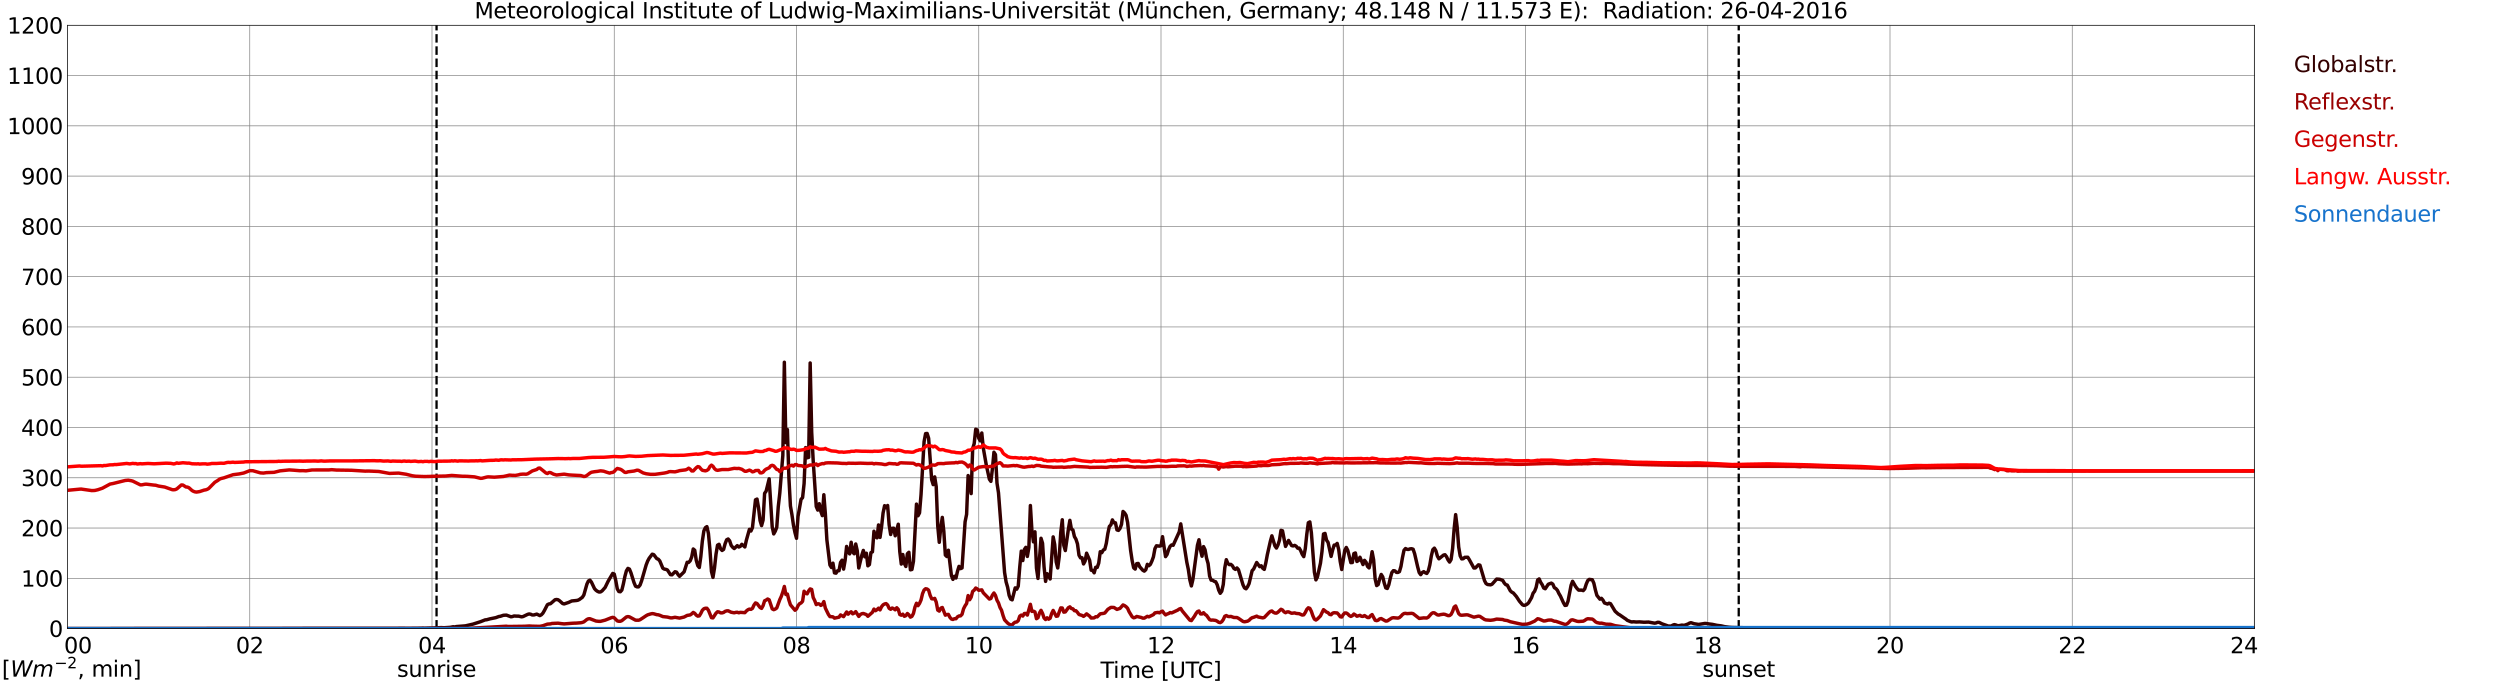 <?xml version="1.0" encoding="utf-8" standalone="no"?>
<!DOCTYPE svg PUBLIC "-//W3C//DTD SVG 1.1//EN"
  "http://www.w3.org/Graphics/SVG/1.1/DTD/svg11.dtd">
<svg xmlns:xlink="http://www.w3.org/1999/xlink" width="1085.4pt" height="296.64pt" viewBox="0 0 1085.4 296.64" xmlns="http://www.w3.org/2000/svg" version="1.1">
 <defs>
  <style type="text/css">*{stroke-linejoin: round; stroke-linecap: butt}</style>
 </defs>
 <g id="figure_1">
  <g id="patch_1">
   <path d="M 0 296.64 
L 1085.4 296.64 
L 1085.4 0 
L 0 0 
z
" style="fill: #ffffff"/>
  </g>
  <g id="axes_1">
   <g id="patch_2">
    <path d="M 29.306 272.909 
L 978.814 272.909 
L 978.814 10.976 
L 29.306 10.976 
z
" style="fill: #ffffff"/>
   </g>
   <g id="patch_3">
    <path d="M 978.814 272.909 
L 978.814 272.909 
L 978.814 10.976 
L 978.814 10.976 
z
" clip-path="url(#p508548641d)" style="fill: #d3d3d3; opacity: 0.25; stroke: #d3d3d3; stroke-linejoin: miter"/>
   </g>
   <g id="matplotlib.axis_1">
    <g id="xtick_1">
     <g id="line2d_1">
      <path d="M 29.306 272.909 
L 29.306 10.976 
" clip-path="url(#p508548641d)" style="fill: none; stroke: #808080; stroke-width: 0.3; stroke-linecap: square"/>
     </g>
     <g id="line2d_2"/>
     <g id="text_1">
      <!--    00 -->
      <g transform="translate(18.733 283.627) scale(0.095 -0.095)">
       <defs>
        <path id="DejaVuSans-20" transform="scale(0.016)"/>
        <path id="DejaVuSans-30" d="M 2034 4250 
Q 1547 4250 1301 3770 
Q 1056 3291 1056 2328 
Q 1056 1369 1301 889 
Q 1547 409 2034 409 
Q 2525 409 2770 889 
Q 3016 1369 3016 2328 
Q 3016 3291 2770 3770 
Q 2525 4250 2034 4250 
z
M 2034 4750 
Q 2819 4750 3233 4129 
Q 3647 3509 3647 2328 
Q 3647 1150 3233 529 
Q 2819 -91 2034 -91 
Q 1250 -91 836 529 
Q 422 1150 422 2328 
Q 422 3509 836 4129 
Q 1250 4750 2034 4750 
z
" transform="scale(0.016)"/>
       </defs>
       <use xlink:href="#DejaVuSans-20"/>
       <use xlink:href="#DejaVuSans-20" transform="translate(31.787 0)"/>
       <use xlink:href="#DejaVuSans-20" transform="translate(63.574 0)"/>
       <use xlink:href="#DejaVuSans-30" transform="translate(95.361 0)"/>
       <use xlink:href="#DejaVuSans-30" transform="translate(158.984 0)"/>
      </g>
     </g>
    </g>
    <g id="xtick_2">
     <g id="line2d_3">
      <path d="M 108.431 272.909 
L 108.431 10.976 
" clip-path="url(#p508548641d)" style="fill: none; stroke: #808080; stroke-width: 0.3; stroke-linecap: square"/>
     </g>
     <g id="line2d_4"/>
     <g id="text_2">
      <!-- 02 -->
      <g transform="translate(102.387 283.627) scale(0.095 -0.095)">
       <defs>
        <path id="DejaVuSans-32" d="M 1228 531 
L 3431 531 
L 3431 0 
L 469 0 
L 469 531 
Q 828 903 1448 1529 
Q 2069 2156 2228 2338 
Q 2531 2678 2651 2914 
Q 2772 3150 2772 3378 
Q 2772 3750 2511 3984 
Q 2250 4219 1831 4219 
Q 1534 4219 1204 4116 
Q 875 4013 500 3803 
L 500 4441 
Q 881 4594 1212 4672 
Q 1544 4750 1819 4750 
Q 2544 4750 2975 4387 
Q 3406 4025 3406 3419 
Q 3406 3131 3298 2873 
Q 3191 2616 2906 2266 
Q 2828 2175 2409 1742 
Q 1991 1309 1228 531 
z
" transform="scale(0.016)"/>
       </defs>
       <use xlink:href="#DejaVuSans-30"/>
       <use xlink:href="#DejaVuSans-32" transform="translate(63.623 0)"/>
      </g>
     </g>
    </g>
    <g id="xtick_3">
     <g id="line2d_5">
      <path d="M 187.557 272.909 
L 187.557 10.976 
" clip-path="url(#p508548641d)" style="fill: none; stroke: #808080; stroke-width: 0.3; stroke-linecap: square"/>
     </g>
     <g id="line2d_6"/>
     <g id="text_3">
      <!-- 04 -->
      <g transform="translate(181.513 283.627) scale(0.095 -0.095)">
       <defs>
        <path id="DejaVuSans-34" d="M 2419 4116 
L 825 1625 
L 2419 1625 
L 2419 4116 
z
M 2253 4666 
L 3047 4666 
L 3047 1625 
L 3713 1625 
L 3713 1100 
L 3047 1100 
L 3047 0 
L 2419 0 
L 2419 1100 
L 313 1100 
L 313 1709 
L 2253 4666 
z
" transform="scale(0.016)"/>
       </defs>
       <use xlink:href="#DejaVuSans-30"/>
       <use xlink:href="#DejaVuSans-34" transform="translate(63.623 0)"/>
      </g>
     </g>
    </g>
    <g id="xtick_4">
     <g id="line2d_7">
      <path d="M 266.683 272.909 
L 266.683 10.976 
" clip-path="url(#p508548641d)" style="fill: none; stroke: #808080; stroke-width: 0.3; stroke-linecap: square"/>
     </g>
     <g id="line2d_8"/>
     <g id="text_4">
      <!-- 06 -->
      <g transform="translate(260.638 283.627) scale(0.095 -0.095)">
       <defs>
        <path id="DejaVuSans-36" d="M 2113 2584 
Q 1688 2584 1439 2293 
Q 1191 2003 1191 1497 
Q 1191 994 1439 701 
Q 1688 409 2113 409 
Q 2538 409 2786 701 
Q 3034 994 3034 1497 
Q 3034 2003 2786 2293 
Q 2538 2584 2113 2584 
z
M 3366 4563 
L 3366 3988 
Q 3128 4100 2886 4159 
Q 2644 4219 2406 4219 
Q 1781 4219 1451 3797 
Q 1122 3375 1075 2522 
Q 1259 2794 1537 2939 
Q 1816 3084 2150 3084 
Q 2853 3084 3261 2657 
Q 3669 2231 3669 1497 
Q 3669 778 3244 343 
Q 2819 -91 2113 -91 
Q 1303 -91 875 529 
Q 447 1150 447 2328 
Q 447 3434 972 4092 
Q 1497 4750 2381 4750 
Q 2619 4750 2861 4703 
Q 3103 4656 3366 4563 
z
" transform="scale(0.016)"/>
       </defs>
       <use xlink:href="#DejaVuSans-30"/>
       <use xlink:href="#DejaVuSans-36" transform="translate(63.623 0)"/>
      </g>
     </g>
    </g>
    <g id="xtick_5">
     <g id="line2d_9">
      <path d="M 345.808 272.909 
L 345.808 10.976 
" clip-path="url(#p508548641d)" style="fill: none; stroke: #808080; stroke-width: 0.3; stroke-linecap: square"/>
     </g>
     <g id="line2d_10"/>
     <g id="text_5">
      <!-- 08 -->
      <g transform="translate(339.764 283.627) scale(0.095 -0.095)">
       <defs>
        <path id="DejaVuSans-38" d="M 2034 2216 
Q 1584 2216 1326 1975 
Q 1069 1734 1069 1313 
Q 1069 891 1326 650 
Q 1584 409 2034 409 
Q 2484 409 2743 651 
Q 3003 894 3003 1313 
Q 3003 1734 2745 1975 
Q 2488 2216 2034 2216 
z
M 1403 2484 
Q 997 2584 770 2862 
Q 544 3141 544 3541 
Q 544 4100 942 4425 
Q 1341 4750 2034 4750 
Q 2731 4750 3128 4425 
Q 3525 4100 3525 3541 
Q 3525 3141 3298 2862 
Q 3072 2584 2669 2484 
Q 3125 2378 3379 2068 
Q 3634 1759 3634 1313 
Q 3634 634 3220 271 
Q 2806 -91 2034 -91 
Q 1263 -91 848 271 
Q 434 634 434 1313 
Q 434 1759 690 2068 
Q 947 2378 1403 2484 
z
M 1172 3481 
Q 1172 3119 1398 2916 
Q 1625 2713 2034 2713 
Q 2441 2713 2670 2916 
Q 2900 3119 2900 3481 
Q 2900 3844 2670 4047 
Q 2441 4250 2034 4250 
Q 1625 4250 1398 4047 
Q 1172 3844 1172 3481 
z
" transform="scale(0.016)"/>
       </defs>
       <use xlink:href="#DejaVuSans-30"/>
       <use xlink:href="#DejaVuSans-38" transform="translate(63.623 0)"/>
      </g>
     </g>
    </g>
    <g id="xtick_6">
     <g id="line2d_11">
      <path d="M 424.934 272.909 
L 424.934 10.976 
" clip-path="url(#p508548641d)" style="fill: none; stroke: #808080; stroke-width: 0.3; stroke-linecap: square"/>
     </g>
     <g id="line2d_12"/>
     <g id="text_6">
      <!-- 10 -->
      <g transform="translate(418.89 283.627) scale(0.095 -0.095)">
       <defs>
        <path id="DejaVuSans-31" d="M 794 531 
L 1825 531 
L 1825 4091 
L 703 3866 
L 703 4441 
L 1819 4666 
L 2450 4666 
L 2450 531 
L 3481 531 
L 3481 0 
L 794 0 
L 794 531 
z
" transform="scale(0.016)"/>
       </defs>
       <use xlink:href="#DejaVuSans-31"/>
       <use xlink:href="#DejaVuSans-30" transform="translate(63.623 0)"/>
      </g>
     </g>
    </g>
    <g id="xtick_7">
     <g id="line2d_13">
      <path d="M 504.06 272.909 
L 504.06 10.976 
" clip-path="url(#p508548641d)" style="fill: none; stroke: #808080; stroke-width: 0.3; stroke-linecap: square"/>
     </g>
     <g id="line2d_14"/>
     <g id="text_7">
      <!-- 12 -->
      <g transform="translate(498.015 283.627) scale(0.095 -0.095)">
       <use xlink:href="#DejaVuSans-31"/>
       <use xlink:href="#DejaVuSans-32" transform="translate(63.623 0)"/>
      </g>
     </g>
    </g>
    <g id="xtick_8">
     <g id="line2d_15">
      <path d="M 583.185 272.909 
L 583.185 10.976 
" clip-path="url(#p508548641d)" style="fill: none; stroke: #808080; stroke-width: 0.3; stroke-linecap: square"/>
     </g>
     <g id="line2d_16"/>
     <g id="text_8">
      <!-- 14 -->
      <g transform="translate(577.141 283.627) scale(0.095 -0.095)">
       <use xlink:href="#DejaVuSans-31"/>
       <use xlink:href="#DejaVuSans-34" transform="translate(63.623 0)"/>
      </g>
     </g>
    </g>
    <g id="xtick_9">
     <g id="line2d_17">
      <path d="M 662.311 272.909 
L 662.311 10.976 
" clip-path="url(#p508548641d)" style="fill: none; stroke: #808080; stroke-width: 0.3; stroke-linecap: square"/>
     </g>
     <g id="line2d_18"/>
     <g id="text_9">
      <!-- 16 -->
      <g transform="translate(656.267 283.627) scale(0.095 -0.095)">
       <use xlink:href="#DejaVuSans-31"/>
       <use xlink:href="#DejaVuSans-36" transform="translate(63.623 0)"/>
      </g>
     </g>
    </g>
    <g id="xtick_10">
     <g id="line2d_19">
      <path d="M 741.437 272.909 
L 741.437 10.976 
" clip-path="url(#p508548641d)" style="fill: none; stroke: #808080; stroke-width: 0.3; stroke-linecap: square"/>
     </g>
     <g id="line2d_20"/>
     <g id="text_10">
      <!-- 18 -->
      <g transform="translate(735.392 283.627) scale(0.095 -0.095)">
       <use xlink:href="#DejaVuSans-31"/>
       <use xlink:href="#DejaVuSans-38" transform="translate(63.623 0)"/>
      </g>
     </g>
    </g>
    <g id="xtick_11">
     <g id="line2d_21">
      <path d="M 820.562 272.909 
L 820.562 10.976 
" clip-path="url(#p508548641d)" style="fill: none; stroke: #808080; stroke-width: 0.3; stroke-linecap: square"/>
     </g>
     <g id="line2d_22"/>
     <g id="text_11">
      <!-- 20 -->
      <g transform="translate(814.518 283.627) scale(0.095 -0.095)">
       <use xlink:href="#DejaVuSans-32"/>
       <use xlink:href="#DejaVuSans-30" transform="translate(63.623 0)"/>
      </g>
     </g>
    </g>
    <g id="xtick_12">
     <g id="line2d_23">
      <path d="M 899.688 272.909 
L 899.688 10.976 
" clip-path="url(#p508548641d)" style="fill: none; stroke: #808080; stroke-width: 0.3; stroke-linecap: square"/>
     </g>
     <g id="line2d_24"/>
     <g id="text_12">
      <!-- 22 -->
      <g transform="translate(893.644 283.627) scale(0.095 -0.095)">
       <use xlink:href="#DejaVuSans-32"/>
       <use xlink:href="#DejaVuSans-32" transform="translate(63.623 0)"/>
      </g>
     </g>
    </g>
    <g id="xtick_13">
     <g id="line2d_25">
      <path d="M 978.814 272.909 
L 978.814 10.976 
" clip-path="url(#p508548641d)" style="fill: none; stroke: #808080; stroke-width: 0.3; stroke-linecap: square"/>
     </g>
     <g id="line2d_26"/>
     <g id="text_13">
      <!-- 24    -->
      <g transform="translate(968.241 283.627) scale(0.095 -0.095)">
       <use xlink:href="#DejaVuSans-32"/>
       <use xlink:href="#DejaVuSans-34" transform="translate(63.623 0)"/>
       <use xlink:href="#DejaVuSans-20" transform="translate(127.246 0)"/>
       <use xlink:href="#DejaVuSans-20" transform="translate(159.033 0)"/>
       <use xlink:href="#DejaVuSans-20" transform="translate(190.82 0)"/>
      </g>
     </g>
    </g>
    <g id="text_14">
     <!-- Time [UTC] -->
     <g transform="translate(477.806 294.322) scale(0.095 -0.095)">
      <defs>
       <path id="DejaVuSans-54" d="M -19 4666 
L 3928 4666 
L 3928 4134 
L 2272 4134 
L 2272 0 
L 1638 0 
L 1638 4134 
L -19 4134 
L -19 4666 
z
" transform="scale(0.016)"/>
       <path id="DejaVuSans-69" d="M 603 3500 
L 1178 3500 
L 1178 0 
L 603 0 
L 603 3500 
z
M 603 4863 
L 1178 4863 
L 1178 4134 
L 603 4134 
L 603 4863 
z
" transform="scale(0.016)"/>
       <path id="DejaVuSans-6d" d="M 3328 2828 
Q 3544 3216 3844 3400 
Q 4144 3584 4550 3584 
Q 5097 3584 5394 3201 
Q 5691 2819 5691 2113 
L 5691 0 
L 5113 0 
L 5113 2094 
Q 5113 2597 4934 2840 
Q 4756 3084 4391 3084 
Q 3944 3084 3684 2787 
Q 3425 2491 3425 1978 
L 3425 0 
L 2847 0 
L 2847 2094 
Q 2847 2600 2669 2842 
Q 2491 3084 2119 3084 
Q 1678 3084 1418 2786 
Q 1159 2488 1159 1978 
L 1159 0 
L 581 0 
L 581 3500 
L 1159 3500 
L 1159 2956 
Q 1356 3278 1631 3431 
Q 1906 3584 2284 3584 
Q 2666 3584 2933 3390 
Q 3200 3197 3328 2828 
z
" transform="scale(0.016)"/>
       <path id="DejaVuSans-65" d="M 3597 1894 
L 3597 1613 
L 953 1613 
Q 991 1019 1311 708 
Q 1631 397 2203 397 
Q 2534 397 2845 478 
Q 3156 559 3463 722 
L 3463 178 
Q 3153 47 2828 -22 
Q 2503 -91 2169 -91 
Q 1331 -91 842 396 
Q 353 884 353 1716 
Q 353 2575 817 3079 
Q 1281 3584 2069 3584 
Q 2775 3584 3186 3129 
Q 3597 2675 3597 1894 
z
M 3022 2063 
Q 3016 2534 2758 2815 
Q 2500 3097 2075 3097 
Q 1594 3097 1305 2825 
Q 1016 2553 972 2059 
L 3022 2063 
z
" transform="scale(0.016)"/>
       <path id="DejaVuSans-5b" d="M 550 4863 
L 1875 4863 
L 1875 4416 
L 1125 4416 
L 1125 -397 
L 1875 -397 
L 1875 -844 
L 550 -844 
L 550 4863 
z
" transform="scale(0.016)"/>
       <path id="DejaVuSans-55" d="M 556 4666 
L 1191 4666 
L 1191 1831 
Q 1191 1081 1462 751 
Q 1734 422 2344 422 
Q 2950 422 3222 751 
Q 3494 1081 3494 1831 
L 3494 4666 
L 4128 4666 
L 4128 1753 
Q 4128 841 3676 375 
Q 3225 -91 2344 -91 
Q 1459 -91 1007 375 
Q 556 841 556 1753 
L 556 4666 
z
" transform="scale(0.016)"/>
       <path id="DejaVuSans-43" d="M 4122 4306 
L 4122 3641 
Q 3803 3938 3442 4084 
Q 3081 4231 2675 4231 
Q 1875 4231 1450 3742 
Q 1025 3253 1025 2328 
Q 1025 1406 1450 917 
Q 1875 428 2675 428 
Q 3081 428 3442 575 
Q 3803 722 4122 1019 
L 4122 359 
Q 3791 134 3420 21 
Q 3050 -91 2638 -91 
Q 1578 -91 968 557 
Q 359 1206 359 2328 
Q 359 3453 968 4101 
Q 1578 4750 2638 4750 
Q 3056 4750 3426 4639 
Q 3797 4528 4122 4306 
z
" transform="scale(0.016)"/>
       <path id="DejaVuSans-5d" d="M 1947 4863 
L 1947 -844 
L 622 -844 
L 622 -397 
L 1369 -397 
L 1369 4416 
L 622 4416 
L 622 4863 
L 1947 4863 
z
" transform="scale(0.016)"/>
      </defs>
      <use xlink:href="#DejaVuSans-54"/>
      <use xlink:href="#DejaVuSans-69" transform="translate(57.959 0)"/>
      <use xlink:href="#DejaVuSans-6d" transform="translate(85.742 0)"/>
      <use xlink:href="#DejaVuSans-65" transform="translate(183.154 0)"/>
      <use xlink:href="#DejaVuSans-20" transform="translate(244.678 0)"/>
      <use xlink:href="#DejaVuSans-5b" transform="translate(276.465 0)"/>
      <use xlink:href="#DejaVuSans-55" transform="translate(315.479 0)"/>
      <use xlink:href="#DejaVuSans-54" transform="translate(388.672 0)"/>
      <use xlink:href="#DejaVuSans-43" transform="translate(443.881 0)"/>
      <use xlink:href="#DejaVuSans-5d" transform="translate(513.705 0)"/>
     </g>
    </g>
   </g>
   <g id="matplotlib.axis_2">
    <g id="ytick_1">
     <g id="line2d_27">
      <path d="M 29.306 272.909 
L 978.814 272.909 
" clip-path="url(#p508548641d)" style="fill: none; stroke: #808080; stroke-width: 0.3; stroke-linecap: square"/>
     </g>
     <g id="line2d_28"/>
     <g id="text_15">
      <!-- 0 -->
      <g transform="translate(21.261 276.518) scale(0.095 -0.095)">
       <use xlink:href="#DejaVuSans-30"/>
      </g>
     </g>
    </g>
    <g id="ytick_2">
     <g id="line2d_29">
      <path d="M 29.306 251.081 
L 978.814 251.081 
" clip-path="url(#p508548641d)" style="fill: none; stroke: #808080; stroke-width: 0.3; stroke-linecap: square"/>
     </g>
     <g id="line2d_30"/>
     <g id="text_16">
      <!-- 100 -->
      <g transform="translate(9.173 254.69) scale(0.095 -0.095)">
       <use xlink:href="#DejaVuSans-31"/>
       <use xlink:href="#DejaVuSans-30" transform="translate(63.623 0)"/>
       <use xlink:href="#DejaVuSans-30" transform="translate(127.246 0)"/>
      </g>
     </g>
    </g>
    <g id="ytick_3">
     <g id="line2d_31">
      <path d="M 29.306 229.253 
L 978.814 229.253 
" clip-path="url(#p508548641d)" style="fill: none; stroke: #808080; stroke-width: 0.3; stroke-linecap: square"/>
     </g>
     <g id="line2d_32"/>
     <g id="text_17">
      <!-- 200 -->
      <g transform="translate(9.173 232.863) scale(0.095 -0.095)">
       <use xlink:href="#DejaVuSans-32"/>
       <use xlink:href="#DejaVuSans-30" transform="translate(63.623 0)"/>
       <use xlink:href="#DejaVuSans-30" transform="translate(127.246 0)"/>
      </g>
     </g>
    </g>
    <g id="ytick_4">
     <g id="line2d_33">
      <path d="M 29.306 207.426 
L 978.814 207.426 
" clip-path="url(#p508548641d)" style="fill: none; stroke: #808080; stroke-width: 0.3; stroke-linecap: square"/>
     </g>
     <g id="line2d_34"/>
     <g id="text_18">
      <!-- 300 -->
      <g transform="translate(9.173 211.035) scale(0.095 -0.095)">
       <defs>
        <path id="DejaVuSans-33" d="M 2597 2516 
Q 3050 2419 3304 2112 
Q 3559 1806 3559 1356 
Q 3559 666 3084 287 
Q 2609 -91 1734 -91 
Q 1441 -91 1130 -33 
Q 819 25 488 141 
L 488 750 
Q 750 597 1062 519 
Q 1375 441 1716 441 
Q 2309 441 2620 675 
Q 2931 909 2931 1356 
Q 2931 1769 2642 2001 
Q 2353 2234 1838 2234 
L 1294 2234 
L 1294 2753 
L 1863 2753 
Q 2328 2753 2575 2939 
Q 2822 3125 2822 3475 
Q 2822 3834 2567 4026 
Q 2313 4219 1838 4219 
Q 1578 4219 1281 4162 
Q 984 4106 628 3988 
L 628 4550 
Q 988 4650 1302 4700 
Q 1616 4750 1894 4750 
Q 2613 4750 3031 4423 
Q 3450 4097 3450 3541 
Q 3450 3153 3228 2886 
Q 3006 2619 2597 2516 
z
" transform="scale(0.016)"/>
       </defs>
       <use xlink:href="#DejaVuSans-33"/>
       <use xlink:href="#DejaVuSans-30" transform="translate(63.623 0)"/>
       <use xlink:href="#DejaVuSans-30" transform="translate(127.246 0)"/>
      </g>
     </g>
    </g>
    <g id="ytick_5">
     <g id="line2d_35">
      <path d="M 29.306 185.598 
L 978.814 185.598 
" clip-path="url(#p508548641d)" style="fill: none; stroke: #808080; stroke-width: 0.3; stroke-linecap: square"/>
     </g>
     <g id="line2d_36"/>
     <g id="text_19">
      <!-- 400 -->
      <g transform="translate(9.173 189.207) scale(0.095 -0.095)">
       <use xlink:href="#DejaVuSans-34"/>
       <use xlink:href="#DejaVuSans-30" transform="translate(63.623 0)"/>
       <use xlink:href="#DejaVuSans-30" transform="translate(127.246 0)"/>
      </g>
     </g>
    </g>
    <g id="ytick_6">
     <g id="line2d_37">
      <path d="M 29.306 163.77 
L 978.814 163.77 
" clip-path="url(#p508548641d)" style="fill: none; stroke: #808080; stroke-width: 0.3; stroke-linecap: square"/>
     </g>
     <g id="line2d_38"/>
     <g id="text_20">
      <!-- 500 -->
      <g transform="translate(9.173 167.379) scale(0.095 -0.095)">
       <defs>
        <path id="DejaVuSans-35" d="M 691 4666 
L 3169 4666 
L 3169 4134 
L 1269 4134 
L 1269 2991 
Q 1406 3038 1543 3061 
Q 1681 3084 1819 3084 
Q 2600 3084 3056 2656 
Q 3513 2228 3513 1497 
Q 3513 744 3044 326 
Q 2575 -91 1722 -91 
Q 1428 -91 1123 -41 
Q 819 9 494 109 
L 494 744 
Q 775 591 1075 516 
Q 1375 441 1709 441 
Q 2250 441 2565 725 
Q 2881 1009 2881 1497 
Q 2881 1984 2565 2268 
Q 2250 2553 1709 2553 
Q 1456 2553 1204 2497 
Q 953 2441 691 2322 
L 691 4666 
z
" transform="scale(0.016)"/>
       </defs>
       <use xlink:href="#DejaVuSans-35"/>
       <use xlink:href="#DejaVuSans-30" transform="translate(63.623 0)"/>
       <use xlink:href="#DejaVuSans-30" transform="translate(127.246 0)"/>
      </g>
     </g>
    </g>
    <g id="ytick_7">
     <g id="line2d_39">
      <path d="M 29.306 141.942 
L 978.814 141.942 
" clip-path="url(#p508548641d)" style="fill: none; stroke: #808080; stroke-width: 0.3; stroke-linecap: square"/>
     </g>
     <g id="line2d_40"/>
     <g id="text_21">
      <!-- 600 -->
      <g transform="translate(9.173 145.551) scale(0.095 -0.095)">
       <use xlink:href="#DejaVuSans-36"/>
       <use xlink:href="#DejaVuSans-30" transform="translate(63.623 0)"/>
       <use xlink:href="#DejaVuSans-30" transform="translate(127.246 0)"/>
      </g>
     </g>
    </g>
    <g id="ytick_8">
     <g id="line2d_41">
      <path d="M 29.306 120.114 
L 978.814 120.114 
" clip-path="url(#p508548641d)" style="fill: none; stroke: #808080; stroke-width: 0.3; stroke-linecap: square"/>
     </g>
     <g id="line2d_42"/>
     <g id="text_22">
      <!-- 700 -->
      <g transform="translate(9.173 123.724) scale(0.095 -0.095)">
       <defs>
        <path id="DejaVuSans-37" d="M 525 4666 
L 3525 4666 
L 3525 4397 
L 1831 0 
L 1172 0 
L 2766 4134 
L 525 4134 
L 525 4666 
z
" transform="scale(0.016)"/>
       </defs>
       <use xlink:href="#DejaVuSans-37"/>
       <use xlink:href="#DejaVuSans-30" transform="translate(63.623 0)"/>
       <use xlink:href="#DejaVuSans-30" transform="translate(127.246 0)"/>
      </g>
     </g>
    </g>
    <g id="ytick_9">
     <g id="line2d_43">
      <path d="M 29.306 98.287 
L 978.814 98.287 
" clip-path="url(#p508548641d)" style="fill: none; stroke: #808080; stroke-width: 0.3; stroke-linecap: square"/>
     </g>
     <g id="line2d_44"/>
     <g id="text_23">
      <!-- 800 -->
      <g transform="translate(9.173 101.896) scale(0.095 -0.095)">
       <use xlink:href="#DejaVuSans-38"/>
       <use xlink:href="#DejaVuSans-30" transform="translate(63.623 0)"/>
       <use xlink:href="#DejaVuSans-30" transform="translate(127.246 0)"/>
      </g>
     </g>
    </g>
    <g id="ytick_10">
     <g id="line2d_45">
      <path d="M 29.306 76.459 
L 978.814 76.459 
" clip-path="url(#p508548641d)" style="fill: none; stroke: #808080; stroke-width: 0.3; stroke-linecap: square"/>
     </g>
     <g id="line2d_46"/>
     <g id="text_24">
      <!-- 900 -->
      <g transform="translate(9.173 80.068) scale(0.095 -0.095)">
       <defs>
        <path id="DejaVuSans-39" d="M 703 97 
L 703 672 
Q 941 559 1184 500 
Q 1428 441 1663 441 
Q 2288 441 2617 861 
Q 2947 1281 2994 2138 
Q 2813 1869 2534 1725 
Q 2256 1581 1919 1581 
Q 1219 1581 811 2004 
Q 403 2428 403 3163 
Q 403 3881 828 4315 
Q 1253 4750 1959 4750 
Q 2769 4750 3195 4129 
Q 3622 3509 3622 2328 
Q 3622 1225 3098 567 
Q 2575 -91 1691 -91 
Q 1453 -91 1209 -44 
Q 966 3 703 97 
z
M 1959 2075 
Q 2384 2075 2632 2365 
Q 2881 2656 2881 3163 
Q 2881 3666 2632 3958 
Q 2384 4250 1959 4250 
Q 1534 4250 1286 3958 
Q 1038 3666 1038 3163 
Q 1038 2656 1286 2365 
Q 1534 2075 1959 2075 
z
" transform="scale(0.016)"/>
       </defs>
       <use xlink:href="#DejaVuSans-39"/>
       <use xlink:href="#DejaVuSans-30" transform="translate(63.623 0)"/>
       <use xlink:href="#DejaVuSans-30" transform="translate(127.246 0)"/>
      </g>
     </g>
    </g>
    <g id="ytick_11">
     <g id="line2d_47">
      <path d="M 29.306 54.631 
L 978.814 54.631 
" clip-path="url(#p508548641d)" style="fill: none; stroke: #808080; stroke-width: 0.3; stroke-linecap: square"/>
     </g>
     <g id="line2d_48"/>
     <g id="text_25">
      <!-- 1000 -->
      <g transform="translate(3.128 58.24) scale(0.095 -0.095)">
       <use xlink:href="#DejaVuSans-31"/>
       <use xlink:href="#DejaVuSans-30" transform="translate(63.623 0)"/>
       <use xlink:href="#DejaVuSans-30" transform="translate(127.246 0)"/>
       <use xlink:href="#DejaVuSans-30" transform="translate(190.869 0)"/>
      </g>
     </g>
    </g>
    <g id="ytick_12">
     <g id="line2d_49">
      <path d="M 29.306 32.803 
L 978.814 32.803 
" clip-path="url(#p508548641d)" style="fill: none; stroke: #808080; stroke-width: 0.3; stroke-linecap: square"/>
     </g>
     <g id="line2d_50"/>
     <g id="text_26">
      <!-- 1100 -->
      <g transform="translate(3.128 36.413) scale(0.095 -0.095)">
       <use xlink:href="#DejaVuSans-31"/>
       <use xlink:href="#DejaVuSans-31" transform="translate(63.623 0)"/>
       <use xlink:href="#DejaVuSans-30" transform="translate(127.246 0)"/>
       <use xlink:href="#DejaVuSans-30" transform="translate(190.869 0)"/>
      </g>
     </g>
    </g>
    <g id="ytick_13">
     <g id="line2d_51">
      <path d="M 29.306 10.976 
L 978.814 10.976 
" clip-path="url(#p508548641d)" style="fill: none; stroke: #808080; stroke-width: 0.3; stroke-linecap: square"/>
     </g>
     <g id="line2d_52"/>
     <g id="text_27">
      <!-- 1200 -->
      <g transform="translate(3.128 14.585) scale(0.095 -0.095)">
       <use xlink:href="#DejaVuSans-31"/>
       <use xlink:href="#DejaVuSans-32" transform="translate(63.623 0)"/>
       <use xlink:href="#DejaVuSans-30" transform="translate(127.246 0)"/>
       <use xlink:href="#DejaVuSans-30" transform="translate(190.869 0)"/>
      </g>
     </g>
    </g>
   </g>
   <g id="line2d_53">
    <path d="M 189.535 272.909 
L 189.535 10.976 
" clip-path="url(#p508548641d)" style="fill: none; stroke-dasharray: 3.7,1.6; stroke-dashoffset: 0; stroke: #000000"/>
   </g>
   <g id="line2d_54">
    <path d="M 754.888 272.909 
L 754.888 10.976 
" clip-path="url(#p508548641d)" style="fill: none; stroke-dasharray: 3.7,1.6; stroke-dashoffset: 0; stroke: #000000"/>
   </g>
   <g id="line2d_55">
    <path d="M 29.306 272.909 
L 175.688 272.806 
L 177.007 272.826 
L 182.941 272.767 
L 183.601 272.708 
L 184.26 272.767 
L 186.238 272.691 
L 188.217 272.651 
L 191.513 272.477 
L 192.832 272.536 
L 195.47 272.361 
L 196.788 272.108 
L 197.448 272.206 
L 198.107 272.031 
L 202.063 271.721 
L 205.36 270.966 
L 208.657 269.901 
L 210.635 269.126 
L 211.295 269.067 
L 212.614 268.7 
L 215.251 268.157 
L 216.57 267.672 
L 217.229 267.576 
L 218.548 267.131 
L 219.867 267.055 
L 221.845 267.79 
L 222.504 267.672 
L 223.164 267.441 
L 224.482 267.5 
L 225.142 267.5 
L 226.461 267.81 
L 227.12 267.672 
L 229.098 266.725 
L 229.757 266.55 
L 230.417 266.686 
L 231.076 266.996 
L 231.736 266.996 
L 233.054 266.627 
L 234.373 267.266 
L 235.033 266.917 
L 235.692 266.221 
L 236.351 265.077 
L 237.67 262.521 
L 238.329 262.211 
L 238.989 262.115 
L 240.967 260.391 
L 241.626 260.275 
L 242.286 260.391 
L 242.945 260.836 
L 244.264 262.019 
L 244.923 262.211 
L 246.901 261.534 
L 248.22 260.914 
L 250.198 260.72 
L 250.858 260.604 
L 251.517 260.295 
L 252.836 259.325 
L 253.495 258.28 
L 254.814 253.593 
L 255.473 252.218 
L 256.133 251.889 
L 256.792 252.76 
L 258.111 255.569 
L 258.77 256.285 
L 259.43 256.75 
L 260.089 257.04 
L 260.748 256.983 
L 261.408 256.536 
L 262.726 255.045 
L 264.045 252.314 
L 266.023 248.964 
L 266.683 249.254 
L 267.342 252.063 
L 268.002 255.665 
L 268.661 256.809 
L 269.32 256.924 
L 269.98 256.189 
L 270.639 253.515 
L 271.298 250.3 
L 271.958 247.84 
L 272.617 246.774 
L 273.277 247.084 
L 273.936 248.693 
L 275.255 252.915 
L 275.914 254.484 
L 276.573 254.794 
L 277.233 254.794 
L 277.892 253.999 
L 278.552 252.179 
L 280.53 245.303 
L 281.189 243.579 
L 281.849 242.359 
L 283.167 240.617 
L 283.827 240.791 
L 285.145 242.533 
L 285.805 242.786 
L 286.464 243.559 
L 287.783 246.718 
L 288.442 247.084 
L 289.102 247.202 
L 289.761 247.453 
L 291.08 249.488 
L 291.739 249.564 
L 293.058 248.228 
L 293.717 248.403 
L 294.377 249.448 
L 295.036 250.204 
L 297.014 248.267 
L 298.333 244.122 
L 298.992 244.162 
L 299.652 243.483 
L 300.311 241.798 
L 300.971 238.351 
L 301.63 238.912 
L 302.289 243.289 
L 302.949 245.594 
L 303.608 246.388 
L 304.267 241.662 
L 304.927 234.942 
L 305.586 230.526 
L 306.246 229.092 
L 306.905 228.646 
L 307.564 231.552 
L 308.224 238.602 
L 308.883 248.073 
L 309.543 250.688 
L 310.202 246.639 
L 310.861 240.636 
L 311.521 236.683 
L 312.18 236.317 
L 312.839 238.253 
L 313.499 238.988 
L 314.158 238.524 
L 314.818 236.046 
L 315.477 234.361 
L 316.136 234.012 
L 316.796 234.826 
L 317.455 236.801 
L 318.114 237.613 
L 318.774 238.157 
L 320.093 236.897 
L 320.752 237.498 
L 321.411 237.227 
L 322.071 236.317 
L 323.39 237.458 
L 324.049 234.516 
L 325.368 229.827 
L 326.027 230.545 
L 326.686 229.052 
L 328.005 217.006 
L 328.665 216.678 
L 329.324 220.435 
L 329.983 225.975 
L 330.643 228.201 
L 331.302 225.78 
L 331.961 214.179 
L 332.621 213.249 
L 333.94 207.884 
L 335.258 228.725 
L 335.918 231.803 
L 336.577 230.642 
L 337.236 228.937 
L 337.896 219.95 
L 338.555 214.083 
L 339.874 197.697 
L 340.533 157.276 
L 341.193 192.177 
L 341.852 186.501 
L 342.512 207.458 
L 343.171 219.68 
L 343.83 223.456 
L 344.49 228.046 
L 345.149 231.242 
L 345.808 233.702 
L 346.468 224.211 
L 347.787 216.774 
L 348.446 216.078 
L 349.105 209.958 
L 349.765 194.327 
L 350.424 198.762 
L 351.083 198.568 
L 351.743 157.586 
L 352.402 187.645 
L 353.062 200.137 
L 354.38 219.894 
L 355.04 221.461 
L 355.699 218.691 
L 356.359 221.985 
L 357.018 223.862 
L 357.677 214.799 
L 358.337 223.03 
L 358.996 234.381 
L 360.315 245.303 
L 360.974 246.388 
L 361.634 244.509 
L 362.293 248.713 
L 362.952 248.848 
L 363.612 247.822 
L 364.271 247.763 
L 364.93 244.179 
L 365.59 243.212 
L 366.249 247.084 
L 366.909 243.328 
L 367.568 237.247 
L 368.227 239.608 
L 368.887 240.481 
L 369.546 235.426 
L 370.206 239.726 
L 370.865 240.423 
L 371.524 236.181 
L 372.184 239.106 
L 372.843 246.602 
L 374.162 241.042 
L 374.821 238.971 
L 375.481 241.758 
L 376.14 240.191 
L 376.799 245.652 
L 377.459 245.109 
L 378.118 239.938 
L 378.777 239.589 
L 379.437 230.642 
L 380.096 233.043 
L 380.756 233.508 
L 381.415 227.911 
L 382.074 233.315 
L 382.734 228.782 
L 383.393 222.72 
L 384.053 219.544 
L 384.712 220.435 
L 385.371 219.466 
L 386.031 227.911 
L 386.69 232.056 
L 387.349 229.382 
L 388.009 229.325 
L 388.668 232.617 
L 389.987 227.601 
L 390.646 239.493 
L 391.306 244.897 
L 391.965 240.752 
L 392.624 244.607 
L 393.284 245.943 
L 393.943 240.423 
L 394.603 239.783 
L 395.262 247.394 
L 395.921 247.239 
L 396.581 243.697 
L 397.899 218.865 
L 398.559 223.921 
L 399.218 222.681 
L 399.878 214.74 
L 401.196 191.771 
L 401.856 188.265 
L 402.515 188.187 
L 403.175 190.28 
L 404.493 208.253 
L 405.153 210.403 
L 405.812 207.052 
L 406.471 211.293 
L 407.131 228.395 
L 407.79 235.446 
L 408.45 228.976 
L 409.109 224.637 
L 409.768 230.642 
L 410.428 240.984 
L 411.087 241.623 
L 411.746 238.892 
L 413.065 249.894 
L 413.725 251.539 
L 414.384 250.184 
L 415.043 250.939 
L 415.703 248.034 
L 416.362 245.903 
L 417.022 246.873 
L 417.681 246.582 
L 419 226.555 
L 419.659 223.301 
L 420.318 206.469 
L 420.978 208.543 
L 421.637 214.295 
L 422.297 194.752 
L 422.956 192.602 
L 423.615 186.366 
L 424.275 186.676 
L 424.934 190.221 
L 425.593 191.421 
L 426.253 187.992 
L 426.912 194.541 
L 428.231 202.034 
L 429.55 208.059 
L 430.209 208.988 
L 430.869 203.547 
L 431.528 196.341 
L 432.187 197.367 
L 432.847 209.704 
L 433.506 213.965 
L 436.144 248.518 
L 436.803 252.624 
L 437.462 254.929 
L 438.122 258.474 
L 438.781 260.081 
L 439.44 260.43 
L 440.759 255.239 
L 441.419 255.8 
L 442.078 254.464 
L 442.737 246.155 
L 443.397 239.279 
L 444.056 243.367 
L 444.716 238.602 
L 445.375 237.633 
L 446.034 241.584 
L 446.694 237.672 
L 447.353 219.485 
L 448.012 230.312 
L 448.672 235.252 
L 449.331 230.893 
L 449.991 246.639 
L 450.65 251.133 
L 451.969 233.702 
L 452.628 235.852 
L 453.287 246.078 
L 453.947 252.41 
L 454.606 249.079 
L 455.266 249.913 
L 455.925 251.365 
L 457.244 233.102 
L 457.903 236.356 
L 458.563 243.987 
L 459.222 246.582 
L 459.881 241.643 
L 460.541 231.126 
L 461.2 225.665 
L 461.859 236.782 
L 462.519 239.028 
L 463.838 229.827 
L 464.497 225.916 
L 465.156 229.712 
L 465.816 230.081 
L 466.475 232.966 
L 467.134 234.108 
L 467.794 236.122 
L 468.453 241.042 
L 469.113 242.204 
L 469.772 242.147 
L 470.431 244.838 
L 471.091 243.618 
L 471.75 240.172 
L 473.069 243.232 
L 473.728 247.549 
L 474.388 247.648 
L 475.047 248.693 
L 475.706 246.292 
L 476.366 246.349 
L 477.025 244.469 
L 477.685 239.532 
L 478.344 239.958 
L 479.003 238.796 
L 479.663 238.447 
L 480.322 235.871 
L 480.981 231.63 
L 481.641 228.531 
L 482.3 227.911 
L 482.96 225.722 
L 483.619 226.961 
L 484.278 226.981 
L 484.938 230.061 
L 485.597 230.273 
L 486.256 229.421 
L 486.916 227.66 
L 487.575 222.061 
L 488.235 222.681 
L 488.894 223.726 
L 489.553 226.787 
L 490.872 239.008 
L 491.532 243.404 
L 492.191 246.523 
L 492.85 247.065 
L 493.51 244.723 
L 494.169 244.624 
L 494.828 246.078 
L 496.147 247.569 
L 496.807 247.957 
L 497.466 247.338 
L 498.125 245.013 
L 498.785 245.613 
L 499.444 245.033 
L 500.103 243.598 
L 500.763 241.778 
L 501.422 238.196 
L 502.082 236.956 
L 503.4 237.111 
L 504.06 236.917 
L 504.719 233.005 
L 506.038 241.662 
L 506.697 240.713 
L 507.357 238.641 
L 508.016 237.188 
L 508.675 236.587 
L 509.335 236.742 
L 511.972 230.932 
L 512.632 227.446 
L 515.269 244.103 
L 515.929 247.259 
L 516.588 251.793 
L 517.247 254.388 
L 517.907 251.559 
L 519.885 236.723 
L 520.544 234.341 
L 521.204 238.757 
L 521.863 241.488 
L 522.522 237.323 
L 523.182 238.679 
L 523.841 242.339 
L 524.501 244.664 
L 525.16 250.108 
L 525.819 251.869 
L 526.479 251.928 
L 527.138 252.373 
L 527.797 252.585 
L 528.457 253.884 
L 529.116 256.226 
L 529.776 257.584 
L 530.435 256.691 
L 531.094 253.768 
L 531.754 246.523 
L 532.413 242.998 
L 533.073 244.624 
L 533.732 245.148 
L 534.391 245.033 
L 535.051 245.613 
L 535.71 246.794 
L 536.369 247.202 
L 537.029 246.582 
L 537.688 247.338 
L 539.666 253.923 
L 540.326 255.259 
L 540.985 255.626 
L 541.644 254.735 
L 542.304 253.36 
L 543.623 247.763 
L 544.282 247.065 
L 545.601 244.218 
L 546.919 246.019 
L 547.579 245.633 
L 548.238 246.718 
L 548.898 247.202 
L 549.557 244.413 
L 550.216 240.848 
L 551.535 235.001 
L 552.195 232.637 
L 553.513 236.993 
L 554.173 237.943 
L 554.832 236.627 
L 555.491 234.536 
L 556.151 230.255 
L 556.81 230.447 
L 558.129 237.227 
L 559.448 234.632 
L 560.766 236.858 
L 561.426 237.033 
L 562.085 236.782 
L 562.745 237.148 
L 563.404 238.002 
L 564.063 237.963 
L 564.723 239.106 
L 565.382 240.674 
L 566.042 241.662 
L 566.701 238.214 
L 567.36 231.921 
L 568.02 226.961 
L 568.679 226.595 
L 569.338 231.242 
L 570.657 248.422 
L 571.317 251.753 
L 571.976 250.474 
L 573.295 244.509 
L 573.954 239.434 
L 574.613 231.842 
L 575.273 231.591 
L 575.932 234.516 
L 576.592 235.483 
L 577.91 241.566 
L 578.57 238.816 
L 579.229 236.666 
L 579.889 236.607 
L 580.548 235.928 
L 581.207 238.563 
L 581.867 243.793 
L 582.526 247.259 
L 583.845 238.932 
L 584.504 237.692 
L 585.164 238.988 
L 586.482 244.277 
L 587.142 244.218 
L 587.801 240.346 
L 588.46 240.073 
L 589.12 243.773 
L 589.779 243.367 
L 590.439 241.933 
L 591.757 245.109 
L 592.417 243.289 
L 593.076 244.083 
L 593.736 245.923 
L 594.395 246.563 
L 595.054 243.734 
L 595.714 239.532 
L 596.373 243.077 
L 597.032 251.384 
L 597.692 254.233 
L 598.351 253.768 
L 599.011 251.308 
L 599.67 249.409 
L 600.329 250.455 
L 600.989 253.168 
L 601.648 255.239 
L 602.307 255.49 
L 602.967 253.864 
L 603.626 250.959 
L 604.286 248.577 
L 604.945 247.763 
L 605.604 247.84 
L 606.264 248.499 
L 606.923 248.538 
L 607.582 248.169 
L 608.242 245.903 
L 608.901 242.049 
L 609.561 238.912 
L 610.22 238.157 
L 610.879 238.506 
L 611.539 238.543 
L 612.198 238.292 
L 612.858 238.233 
L 613.517 238.447 
L 614.176 240.403 
L 615.495 246.117 
L 616.154 248.577 
L 616.814 249.488 
L 617.473 248.577 
L 618.133 248.189 
L 618.792 248.673 
L 619.451 248.964 
L 620.111 247.899 
L 620.77 245.264 
L 621.429 241.352 
L 622.089 238.622 
L 622.748 237.982 
L 623.408 239.126 
L 624.067 241.468 
L 624.726 242.612 
L 626.045 241.547 
L 626.705 241.003 
L 627.364 240.848 
L 628.023 241.682 
L 628.683 243.094 
L 629.342 244.024 
L 630.001 242.922 
L 630.661 238.157 
L 631.32 229.712 
L 631.98 223.436 
L 632.639 228.841 
L 633.298 237.458 
L 633.958 241.352 
L 634.617 242.649 
L 635.276 242.573 
L 635.936 241.972 
L 637.255 241.933 
L 637.914 242.979 
L 639.892 246.602 
L 640.552 246.582 
L 641.87 245.227 
L 642.53 245.382 
L 644.508 252.063 
L 645.167 253.34 
L 645.827 253.768 
L 647.145 253.923 
L 647.805 253.631 
L 649.783 251.404 
L 651.102 251.5 
L 652.42 251.985 
L 653.08 253.109 
L 653.739 253.844 
L 654.399 254.019 
L 655.717 256.499 
L 656.377 257.099 
L 657.036 257.446 
L 658.355 258.996 
L 659.674 261.01 
L 660.992 262.56 
L 661.652 262.851 
L 662.311 262.676 
L 662.97 262.327 
L 663.63 261.746 
L 664.949 259.461 
L 665.608 257.544 
L 666.267 256.71 
L 666.927 255.006 
L 667.586 251.81 
L 668.246 251.345 
L 668.905 252.858 
L 669.564 253.864 
L 670.224 255.298 
L 670.883 255.608 
L 672.202 253.65 
L 673.521 253.168 
L 674.18 253.613 
L 674.839 255.161 
L 675.499 255.53 
L 676.158 256.285 
L 676.817 257.68 
L 677.477 258.784 
L 678.796 261.709 
L 679.455 262.851 
L 680.114 262.755 
L 680.774 260.991 
L 682.092 254.115 
L 682.752 252.373 
L 684.071 254.678 
L 684.73 255.549 
L 685.389 256.208 
L 686.708 256.208 
L 687.368 256.42 
L 688.027 255.665 
L 688.686 253.593 
L 689.346 252.044 
L 690.005 251.539 
L 691.324 251.714 
L 691.983 253.205 
L 692.643 256.091 
L 693.302 258.474 
L 694.621 260.14 
L 695.28 259.771 
L 695.939 260.546 
L 696.599 261.785 
L 697.918 262.25 
L 698.577 261.881 
L 699.236 262.115 
L 701.215 265.387 
L 702.533 266.57 
L 703.193 266.937 
L 705.171 268.312 
L 705.83 268.738 
L 706.49 269.301 
L 707.808 269.862 
L 708.468 270.036 
L 709.127 269.94 
L 710.446 270.056 
L 711.765 269.997 
L 713.083 270.095 
L 713.743 270.152 
L 715.721 270.076 
L 718.358 270.56 
L 719.018 270.442 
L 719.677 270.172 
L 720.337 270.211 
L 721.655 270.87 
L 724.293 271.798 
L 725.612 271.798 
L 726.271 271.411 
L 726.93 271.178 
L 727.59 271.333 
L 728.249 271.606 
L 728.909 271.643 
L 730.227 271.392 
L 730.887 271.488 
L 731.546 271.392 
L 732.865 270.907 
L 733.524 270.521 
L 734.184 270.346 
L 735.502 270.792 
L 737.48 271.101 
L 739.459 270.792 
L 740.118 270.676 
L 740.777 270.695 
L 742.096 270.907 
L 743.415 271.062 
L 745.393 271.488 
L 747.371 271.741 
L 748.69 272.051 
L 750.668 272.322 
L 751.987 272.418 
L 765.174 272.708 
L 767.812 272.708 
L 768.471 272.909 
L 978.154 272.909 
L 978.154 272.909 
" clip-path="url(#p508548641d)" style="fill: none; stroke: #330000; stroke-width: 1.5; stroke-linecap: square"/>
   </g>
   <g id="line2d_56">
    <path d="M 29.306 272.909 
L 202.723 272.83 
L 219.867 271.881 
L 220.526 271.999 
L 227.779 271.9 
L 229.757 271.785 
L 231.076 271.861 
L 234.373 271.94 
L 235.692 271.669 
L 237.67 270.97 
L 238.989 270.874 
L 239.648 270.68 
L 242.286 270.564 
L 243.604 270.739 
L 244.923 270.874 
L 247.561 270.661 
L 248.88 270.564 
L 250.198 270.525 
L 252.176 270.37 
L 252.836 270.235 
L 253.495 269.984 
L 254.814 268.938 
L 255.473 268.648 
L 256.133 268.628 
L 258.77 269.635 
L 260.089 269.77 
L 260.748 269.75 
L 262.726 269.248 
L 265.364 268.201 
L 266.023 268.028 
L 266.683 268.22 
L 268.002 269.576 
L 268.661 269.731 
L 269.32 269.731 
L 269.98 269.46 
L 271.958 267.853 
L 272.617 267.699 
L 273.277 267.814 
L 275.914 269.248 
L 277.233 269.285 
L 277.892 269.054 
L 279.211 268.201 
L 280.53 267.31 
L 281.189 266.943 
L 282.508 266.535 
L 283.167 266.4 
L 283.827 266.478 
L 285.145 266.865 
L 285.805 266.924 
L 286.464 267.135 
L 287.783 267.699 
L 289.761 267.91 
L 291.08 268.24 
L 291.739 268.259 
L 293.058 268.008 
L 295.036 268.356 
L 297.014 267.891 
L 298.333 267.194 
L 299.652 266.98 
L 300.311 266.515 
L 300.971 265.898 
L 301.63 266.284 
L 302.289 267.079 
L 302.949 267.504 
L 303.608 267.389 
L 304.267 266.323 
L 304.927 264.968 
L 305.586 264.309 
L 306.246 264.075 
L 306.905 264.075 
L 307.564 264.929 
L 308.883 268.163 
L 309.543 268.259 
L 310.861 266.225 
L 311.521 265.605 
L 312.18 265.703 
L 312.839 266.07 
L 313.499 266.09 
L 314.158 265.898 
L 314.818 265.433 
L 315.477 265.219 
L 316.136 265.18 
L 317.455 265.819 
L 318.774 266.053 
L 319.433 265.878 
L 320.093 265.819 
L 320.752 266.053 
L 321.411 265.858 
L 323.39 265.994 
L 324.049 265.258 
L 324.708 264.734 
L 325.368 264.444 
L 326.027 264.56 
L 326.686 264.134 
L 327.346 262.682 
L 328.005 261.772 
L 328.665 262.023 
L 329.983 263.748 
L 330.643 264.134 
L 331.302 262.934 
L 331.961 260.842 
L 332.621 260.532 
L 333.28 260.068 
L 333.94 260.415 
L 335.258 264.328 
L 335.918 264.695 
L 336.577 264.444 
L 337.236 263.959 
L 338.555 260.338 
L 339.215 258.904 
L 339.874 257.007 
L 340.533 254.624 
L 341.193 258.112 
L 341.852 257.917 
L 342.512 260.532 
L 343.171 262.584 
L 345.149 264.948 
L 345.808 264.385 
L 346.468 262.992 
L 347.127 262.1 
L 347.787 261.79 
L 348.446 261.054 
L 349.105 256.697 
L 349.765 257.511 
L 350.424 257.819 
L 351.083 256.542 
L 351.743 255.689 
L 352.402 255.922 
L 353.062 259.428 
L 353.721 260.744 
L 354.38 262.488 
L 355.04 262.119 
L 355.699 262.218 
L 356.359 262.837 
L 357.018 262.469 
L 357.677 261.189 
L 358.337 264.018 
L 359.655 266.749 
L 360.315 267.699 
L 361.634 267.795 
L 362.293 268.375 
L 364.271 267.95 
L 364.93 266.98 
L 366.249 267.718 
L 367.568 265.703 
L 368.227 266.653 
L 368.887 266.013 
L 369.546 265.625 
L 370.206 266.498 
L 370.865 266.168 
L 371.524 265.548 
L 372.843 267.62 
L 373.502 266.825 
L 374.162 266.459 
L 374.821 266.343 
L 376.14 266.825 
L 376.799 267.563 
L 378.777 265.819 
L 379.437 264.444 
L 380.096 265.142 
L 380.756 264.695 
L 381.415 264.038 
L 382.074 264.793 
L 382.734 263.418 
L 383.393 262.604 
L 384.053 262.218 
L 384.712 262.063 
L 385.371 262.663 
L 386.031 264.114 
L 386.69 264.523 
L 387.349 263.979 
L 388.009 264.269 
L 388.668 264.754 
L 389.328 263.863 
L 389.987 264.56 
L 390.646 266.808 
L 391.306 267.098 
L 391.965 266.653 
L 392.624 267.563 
L 393.284 267.31 
L 393.943 266.363 
L 394.603 266.943 
L 395.262 267.93 
L 395.921 267.6 
L 396.581 266.323 
L 397.24 263.573 
L 397.899 261.908 
L 398.559 262.953 
L 399.218 261.984 
L 399.878 260.474 
L 400.537 257.723 
L 401.196 256.173 
L 401.856 255.612 
L 402.515 255.728 
L 403.175 256.232 
L 403.834 258.498 
L 404.493 259.952 
L 405.153 260.028 
L 405.812 259.797 
L 406.471 261.423 
L 407.131 264.889 
L 407.79 265.315 
L 408.45 264.038 
L 409.109 263.748 
L 410.428 267.079 
L 411.087 266.808 
L 411.746 266.749 
L 412.406 268.008 
L 413.065 268.764 
L 413.725 268.938 
L 414.384 268.628 
L 415.043 268.628 
L 415.703 267.814 
L 416.362 267.428 
L 417.022 267.389 
L 417.681 266.71 
L 418.34 264.309 
L 419 263.01 
L 419.659 262.023 
L 420.318 258.577 
L 420.978 260.377 
L 421.637 259.253 
L 422.297 256.737 
L 422.956 256.232 
L 423.615 255.303 
L 424.275 255.671 
L 424.934 256.272 
L 426.253 256.097 
L 426.912 257.374 
L 429.55 260.087 
L 430.209 259.834 
L 430.869 258.382 
L 431.528 257.453 
L 432.187 258.498 
L 432.847 260.589 
L 433.506 261.772 
L 434.165 263.748 
L 434.825 264.948 
L 435.484 267.253 
L 436.144 269.111 
L 437.462 270.506 
L 438.122 271.01 
L 438.781 271.3 
L 439.44 271.339 
L 440.1 270.584 
L 440.759 270.119 
L 441.419 270.06 
L 442.078 269.46 
L 442.737 267.504 
L 443.397 267.059 
L 444.056 267.465 
L 444.716 266.363 
L 445.375 266.323 
L 446.034 267.039 
L 447.353 262.373 
L 448.012 265.45 
L 448.672 265.335 
L 449.331 265.684 
L 449.991 268.609 
L 450.65 268.183 
L 451.309 266.129 
L 451.969 264.988 
L 452.628 266.323 
L 453.287 268.299 
L 453.947 268.975 
L 454.606 268.22 
L 455.266 268.84 
L 455.925 268.414 
L 456.584 266.38 
L 457.244 265.025 
L 458.563 267.563 
L 459.222 267.445 
L 460.541 263.922 
L 461.2 263.979 
L 461.859 265.78 
L 462.519 265.664 
L 463.838 263.844 
L 464.497 263.475 
L 465.156 264.213 
L 465.816 264.328 
L 466.475 265.142 
L 467.134 265.16 
L 467.794 265.878 
L 468.453 266.788 
L 469.772 267.194 
L 470.431 267.6 
L 471.091 267.135 
L 471.75 266.515 
L 473.069 267.504 
L 473.728 268.318 
L 475.047 268.259 
L 475.706 267.755 
L 476.366 267.814 
L 477.685 266.498 
L 479.003 266.323 
L 479.663 266.149 
L 480.981 264.54 
L 482.3 263.708 
L 483.619 263.728 
L 484.938 264.579 
L 486.256 264.134 
L 487.575 262.643 
L 488.235 262.934 
L 488.894 263.398 
L 489.553 264.095 
L 490.213 265.588 
L 491.532 267.775 
L 492.191 268.22 
L 492.85 268.065 
L 493.51 267.64 
L 495.488 268.085 
L 496.147 268.375 
L 496.807 268.375 
L 498.125 267.583 
L 498.785 267.814 
L 500.763 266.845 
L 501.422 266.09 
L 502.741 265.878 
L 503.4 266.07 
L 504.06 265.605 
L 504.719 265.335 
L 505.379 266.264 
L 506.038 266.963 
L 506.697 266.594 
L 507.357 266.38 
L 508.016 265.954 
L 508.675 266.109 
L 511.313 264.889 
L 511.972 264.424 
L 512.632 264.193 
L 513.291 265.239 
L 516.588 269.248 
L 517.247 269.44 
L 518.566 267.563 
L 519.226 266.419 
L 519.885 265.529 
L 520.544 265.278 
L 521.204 266.535 
L 521.863 266.555 
L 522.522 266.013 
L 523.182 266.749 
L 523.841 267.175 
L 525.16 269.015 
L 525.819 269.248 
L 526.479 269.189 
L 527.797 269.364 
L 528.457 269.694 
L 529.116 270.178 
L 529.776 270.313 
L 530.435 269.925 
L 531.094 268.995 
L 531.754 267.563 
L 532.413 267.253 
L 533.073 267.62 
L 533.732 267.699 
L 534.391 267.62 
L 535.71 268.085 
L 537.029 268.105 
L 537.688 268.434 
L 539.666 269.809 
L 540.326 269.964 
L 541.644 269.694 
L 542.304 269.305 
L 542.963 268.628 
L 543.623 268.183 
L 544.282 268.008 
L 545.601 267.504 
L 546.26 267.873 
L 548.238 268.259 
L 548.898 268.085 
L 550.876 266.013 
L 551.535 265.45 
L 552.195 265.258 
L 552.854 265.839 
L 553.513 266.149 
L 554.173 266.208 
L 554.832 265.799 
L 556.151 264.523 
L 556.81 264.833 
L 557.47 265.625 
L 558.129 266.013 
L 558.788 265.664 
L 559.448 265.645 
L 560.766 266.264 
L 562.085 266.09 
L 562.745 266.323 
L 564.063 266.439 
L 565.382 267.039 
L 566.042 266.924 
L 566.701 265.935 
L 567.36 264.579 
L 568.02 263.883 
L 568.679 264.134 
L 569.338 265.433 
L 569.998 267.369 
L 570.657 268.803 
L 571.317 269.189 
L 571.976 268.744 
L 573.295 267.408 
L 574.613 264.695 
L 575.932 265.743 
L 576.592 266.013 
L 577.251 266.749 
L 577.91 266.884 
L 578.57 266.208 
L 579.229 266.013 
L 580.548 266.129 
L 581.207 266.825 
L 581.867 267.755 
L 582.526 267.891 
L 583.185 266.825 
L 583.845 266.129 
L 584.504 266.129 
L 585.164 266.555 
L 585.823 267.253 
L 586.482 267.62 
L 587.142 267.31 
L 587.801 266.594 
L 588.46 267 
L 589.12 267.544 
L 590.439 267.155 
L 591.098 267.563 
L 591.757 267.62 
L 592.417 267.253 
L 593.736 268.105 
L 594.395 268.105 
L 595.054 267.31 
L 595.714 266.825 
L 597.032 269.285 
L 597.692 269.46 
L 598.351 269.248 
L 599.011 268.685 
L 599.67 268.55 
L 601.648 269.654 
L 602.307 269.576 
L 604.286 268.318 
L 604.945 268.183 
L 606.923 268.356 
L 607.582 268.124 
L 608.242 267.544 
L 608.901 266.808 
L 609.561 266.363 
L 610.22 266.284 
L 610.879 266.419 
L 612.858 266.284 
L 613.517 266.419 
L 616.154 268.493 
L 618.133 268.259 
L 619.451 268.318 
L 620.111 267.95 
L 621.429 266.459 
L 622.089 266.033 
L 622.748 266.07 
L 624.067 266.963 
L 624.726 267.039 
L 625.386 266.845 
L 626.705 266.653 
L 627.364 266.749 
L 628.683 267.273 
L 629.342 267.253 
L 630.001 266.749 
L 630.661 265.45 
L 631.32 263.573 
L 631.98 263.088 
L 633.298 266.38 
L 633.958 267.02 
L 634.617 267.118 
L 636.595 266.924 
L 637.255 266.963 
L 639.892 267.95 
L 641.87 267.504 
L 642.53 267.62 
L 644.508 268.938 
L 645.167 269.15 
L 647.145 269.305 
L 648.464 269.13 
L 649.783 268.783 
L 652.42 268.958 
L 653.08 269.229 
L 654.399 269.421 
L 655.717 269.925 
L 659.674 270.816 
L 660.992 271.069 
L 662.97 270.97 
L 664.289 270.564 
L 666.267 269.674 
L 667.586 268.628 
L 668.246 268.764 
L 670.224 269.615 
L 670.883 269.558 
L 672.202 269.229 
L 673.521 269.189 
L 674.839 269.713 
L 675.499 269.75 
L 679.455 271.106 
L 680.114 270.99 
L 680.774 270.545 
L 682.092 269.189 
L 682.752 269.093 
L 684.73 269.75 
L 685.389 269.829 
L 687.368 269.694 
L 688.027 269.364 
L 688.686 268.879 
L 689.346 268.628 
L 691.324 268.783 
L 691.983 269.248 
L 692.643 269.925 
L 693.302 270.294 
L 694.621 270.584 
L 695.28 270.525 
L 697.258 270.99 
L 699.236 271.049 
L 701.215 271.649 
L 707.808 272.56 
L 720.337 272.599 
L 722.974 272.889 
L 724.293 272.804 
L 731.546 272.811 
L 734.184 272.599 
L 736.162 272.773 
L 738.14 272.734 
L 740.118 272.636 
L 744.734 272.87 
L 745.393 272.909 
L 746.712 272.815 
L 753.965 272.909 
L 978.154 272.909 
L 978.154 272.909 
" clip-path="url(#p508548641d)" style="fill: none; stroke: #990000; stroke-width: 1.5; stroke-linecap: square"/>
   </g>
   <g id="line2d_57">
    <path d="M 29.306 212.876 
L 30.625 212.747 
L 34.581 212.374 
L 35.24 212.337 
L 39.856 212.994 
L 41.175 212.939 
L 42.493 212.625 
L 44.472 211.953 
L 47.768 210.167 
L 49.087 209.916 
L 54.362 208.604 
L 55.681 208.482 
L 57 208.709 
L 57.659 208.892 
L 60.956 210.516 
L 61.615 210.49 
L 62.934 210.233 
L 63.594 210.206 
L 66.89 210.617 
L 67.55 210.656 
L 68.869 211.036 
L 71.506 211.448 
L 74.803 212.607 
L 75.462 212.645 
L 76.122 212.553 
L 76.781 212.245 
L 78.759 210.543 
L 79.419 210.591 
L 80.737 211.431 
L 81.397 211.481 
L 82.056 211.778 
L 83.375 212.97 
L 84.034 213.332 
L 84.694 213.559 
L 85.353 213.636 
L 86.672 213.426 
L 88.65 212.773 
L 89.309 212.673 
L 89.969 212.446 
L 90.628 212.07 
L 93.266 209.388 
L 94.584 208.58 
L 95.244 208.076 
L 95.903 207.775 
L 97.222 207.458 
L 101.178 206.098 
L 103.816 205.764 
L 105.794 205.369 
L 108.431 204.352 
L 109.75 204.359 
L 111.728 204.924 
L 113.047 205.306 
L 114.366 205.389 
L 115.685 205.197 
L 118.982 205.07 
L 121.619 204.42 
L 125.575 204.016 
L 127.553 204.147 
L 130.191 204.367 
L 131.51 204.328 
L 132.829 204.42 
L 135.466 204.04 
L 142.719 204.029 
L 144.038 203.913 
L 146.016 204.075 
L 152.61 204.173 
L 158.544 204.544 
L 159.863 204.503 
L 164.479 204.695 
L 169.094 205.535 
L 173.051 205.396 
L 176.348 205.902 
L 177.666 206.232 
L 178.985 206.555 
L 180.304 206.749 
L 182.941 206.854 
L 184.26 206.895 
L 186.238 206.86 
L 187.557 206.795 
L 193.492 206.67 
L 196.129 206.413 
L 200.745 206.766 
L 202.723 206.795 
L 206.02 207.037 
L 208.657 207.681 
L 209.317 207.637 
L 211.295 207.12 
L 211.954 207.022 
L 214.592 207.177 
L 218.548 206.871 
L 219.867 206.587 
L 221.186 206.269 
L 222.504 206.373 
L 223.823 206.393 
L 225.142 206.155 
L 225.801 205.948 
L 227.12 205.832 
L 228.439 205.884 
L 229.098 205.708 
L 230.417 204.896 
L 231.076 204.474 
L 233.054 203.82 
L 233.714 203.272 
L 234.373 203.213 
L 235.692 204.252 
L 237.011 205.341 
L 237.67 205.59 
L 238.329 205.151 
L 238.989 205.175 
L 240.308 205.863 
L 241.626 206.227 
L 244.923 205.856 
L 246.901 206.17 
L 248.22 206.264 
L 252.176 206.463 
L 253.495 206.875 
L 254.155 206.788 
L 254.814 206.406 
L 256.133 205.385 
L 256.792 205.031 
L 258.111 204.795 
L 259.43 204.642 
L 260.748 204.415 
L 262.067 204.573 
L 263.386 205.016 
L 264.705 205.417 
L 265.364 205.169 
L 266.023 205.11 
L 266.683 204.693 
L 267.342 203.922 
L 268.002 203.383 
L 269.32 203.717 
L 269.98 204.082 
L 271.298 205.103 
L 271.958 205.088 
L 272.617 204.843 
L 275.255 204.512 
L 276.573 204.134 
L 277.233 204.202 
L 279.211 205.317 
L 280.53 205.681 
L 282.508 205.948 
L 284.486 205.919 
L 288.442 205.376 
L 289.761 205.092 
L 290.42 204.815 
L 291.08 204.741 
L 293.058 204.859 
L 294.377 204.538 
L 295.036 204.328 
L 297.674 203.999 
L 298.333 203.724 
L 298.992 203.274 
L 299.652 203.697 
L 300.311 204.472 
L 300.971 204.472 
L 302.289 203.075 
L 302.949 202.578 
L 303.608 202.724 
L 304.267 203.549 
L 304.927 204.184 
L 306.246 204.426 
L 306.905 204.23 
L 307.564 203.761 
L 308.224 202.534 
L 308.883 201.953 
L 309.543 202.449 
L 310.202 203.459 
L 310.861 204.023 
L 311.521 204.204 
L 313.499 203.85 
L 316.136 203.868 
L 318.774 203.333 
L 320.093 203.427 
L 320.752 203.344 
L 322.071 203.734 
L 323.39 204.614 
L 324.049 204.601 
L 325.368 204.11 
L 326.027 204.391 
L 326.686 204.865 
L 327.346 204.708 
L 328.005 204.282 
L 329.324 204.254 
L 329.983 205.28 
L 330.643 205.31 
L 331.302 204.996 
L 331.961 204.188 
L 332.621 203.686 
L 333.94 203.101 
L 334.599 202.261 
L 335.258 202.019 
L 335.918 202.257 
L 337.236 203.815 
L 337.896 203.948 
L 338.555 204.743 
L 339.215 204.282 
L 339.874 203.403 
L 340.533 203.256 
L 341.193 203.291 
L 341.852 203.018 
L 342.512 202.263 
L 343.171 202.198 
L 343.83 201.973 
L 344.49 202.372 
L 345.149 201.722 
L 345.808 201.707 
L 346.468 202.106 
L 347.787 202.198 
L 348.446 202.307 
L 349.105 202.765 
L 349.765 202.678 
L 351.083 202.128 
L 351.743 201.897 
L 353.062 201.879 
L 354.38 201.44 
L 355.04 202.126 
L 355.699 201.676 
L 357.018 201.259 
L 357.677 201.344 
L 358.337 201.023 
L 359.655 200.912 
L 363.612 201.008 
L 365.59 201.181 
L 366.909 201.207 
L 367.568 201.257 
L 368.227 201.102 
L 371.524 201.157 
L 373.502 201.082 
L 376.799 201.211 
L 378.777 201.154 
L 379.437 201.421 
L 380.096 201.226 
L 382.734 201.432 
L 384.053 201.702 
L 384.712 201.67 
L 386.031 201.2 
L 388.009 201.377 
L 388.668 201.338 
L 389.328 201.573 
L 389.987 201.491 
L 390.646 200.993 
L 391.306 200.932 
L 392.624 200.995 
L 396.581 201.128 
L 397.899 201.903 
L 398.559 201.678 
L 399.218 201.809 
L 399.878 202.148 
L 401.196 203.326 
L 401.856 203.259 
L 403.175 202.781 
L 404.493 201.918 
L 405.153 201.894 
L 405.812 201.988 
L 406.471 201.761 
L 407.131 201.303 
L 408.45 201.233 
L 409.768 201.294 
L 410.428 201.135 
L 412.406 201.019 
L 413.725 200.965 
L 414.384 200.949 
L 415.043 200.77 
L 415.703 200.925 
L 416.362 200.685 
L 417.681 200.598 
L 418.34 200.86 
L 419 201.25 
L 419.659 201.862 
L 420.318 202.698 
L 420.978 201.886 
L 421.637 202.062 
L 422.297 203.66 
L 422.956 204.066 
L 424.934 202.85 
L 426.912 202.569 
L 428.89 202.687 
L 431.528 202.289 
L 432.187 201.739 
L 432.847 201.353 
L 434.165 200.866 
L 434.825 201.351 
L 435.484 202.294 
L 436.803 202.3 
L 437.462 202.368 
L 440.1 202.102 
L 440.759 202.211 
L 441.419 202.097 
L 444.056 202.77 
L 444.716 202.835 
L 446.694 202.51 
L 447.353 202.516 
L 448.012 202.351 
L 448.672 202.564 
L 449.991 202.067 
L 451.309 202.137 
L 451.969 202.381 
L 455.266 202.693 
L 456.584 202.767 
L 457.244 202.868 
L 461.2 202.778 
L 461.859 202.905 
L 463.178 202.796 
L 463.838 202.715 
L 464.497 202.748 
L 466.475 202.497 
L 472.409 202.789 
L 473.069 202.925 
L 478.344 202.842 
L 480.322 202.914 
L 482.3 202.593 
L 482.96 202.685 
L 483.619 202.595 
L 484.938 202.626 
L 486.916 202.506 
L 489.553 202.431 
L 492.85 202.861 
L 493.51 202.711 
L 497.466 202.794 
L 498.785 202.713 
L 502.741 202.486 
L 504.06 202.488 
L 506.697 202.562 
L 508.675 202.436 
L 510.654 202.451 
L 511.313 202.289 
L 513.95 202.237 
L 514.61 202.292 
L 515.269 202.521 
L 516.588 202.318 
L 517.247 202.388 
L 518.566 202.235 
L 521.204 202.115 
L 521.863 202.169 
L 522.522 202.078 
L 523.182 202.22 
L 527.138 202.423 
L 527.797 202.602 
L 528.457 202.567 
L 529.116 203.702 
L 529.776 202.658 
L 530.435 202.643 
L 531.094 202.765 
L 532.413 202.558 
L 533.073 202.68 
L 536.369 202.396 
L 539.007 202.41 
L 539.666 202.637 
L 540.326 202.543 
L 540.985 202.63 
L 545.601 202.348 
L 546.26 202.13 
L 547.579 202.22 
L 548.238 202.089 
L 550.216 202.106 
L 550.876 202.071 
L 552.195 201.77 
L 555.491 201.617 
L 556.81 201.408 
L 557.47 201.301 
L 558.788 201.294 
L 560.107 201.17 
L 561.426 201.152 
L 562.745 201.148 
L 564.063 201.128 
L 564.723 201.002 
L 566.701 201.148 
L 568.02 201.115 
L 568.679 200.945 
L 569.998 201.098 
L 570.657 201.124 
L 571.976 201.408 
L 572.635 201.22 
L 577.91 200.962 
L 578.57 200.777 
L 579.229 200.919 
L 583.845 200.982 
L 584.504 200.912 
L 585.823 200.969 
L 587.142 200.991 
L 597.692 200.877 
L 599.011 200.975 
L 604.286 201.043 
L 607.582 201.028 
L 608.242 201.043 
L 610.22 200.794 
L 610.879 200.818 
L 611.539 200.729 
L 616.154 200.96 
L 616.814 200.912 
L 618.792 201.139 
L 620.77 201.233 
L 622.748 201.229 
L 624.067 201.135 
L 627.364 201.229 
L 629.342 201.277 
L 631.32 201.159 
L 632.639 200.958 
L 633.298 201.091 
L 634.617 201.113 
L 637.914 201.115 
L 639.892 201.202 
L 642.53 201.222 
L 645.167 201.216 
L 648.464 201.305 
L 649.123 201.438 
L 656.377 201.473 
L 657.695 201.578 
L 660.333 201.602 
L 669.564 201.296 
L 670.883 201.237 
L 675.499 201.2 
L 676.817 201.34 
L 680.774 201.493 
L 686.049 201.353 
L 686.708 201.399 
L 687.368 201.305 
L 689.346 201.327 
L 691.983 201.17 
L 694.621 201.213 
L 698.577 201.192 
L 700.555 201.32 
L 703.193 201.318 
L 705.171 201.414 
L 707.149 201.508 
L 715.062 201.748 
L 727.59 202.01 
L 729.568 202.036 
L 740.118 202.082 
L 741.437 202.086 
L 745.393 202.156 
L 750.668 202.399 
L 756.602 202.473 
L 761.878 202.468 
L 779.021 202.484 
L 781.659 202.667 
L 782.318 202.519 
L 810.672 203.184 
L 819.903 203.424 
L 826.497 203.32 
L 829.134 203.259 
L 834.409 203.075 
L 836.388 203.095 
L 841.663 203.008 
L 862.763 202.905 
L 863.422 202.916 
L 864.082 203.267 
L 864.741 203.342 
L 866.06 203.887 
L 866.719 203.555 
L 867.378 204.328 
L 868.038 203.734 
L 870.016 203.85 
L 870.675 204.025 
L 871.335 204.385 
L 871.994 204.405 
L 872.653 204.274 
L 873.313 204.426 
L 874.632 204.437 
L 875.291 204.339 
L 875.95 204.566 
L 877.269 204.503 
L 880.566 204.514 
L 889.797 204.538 
L 891.775 204.52 
L 895.732 204.522 
L 899.029 204.52 
L 902.985 204.522 
L 906.282 204.503 
L 908.26 204.522 
L 936.613 204.522 
L 941.229 204.52 
L 978.154 204.538 
L 978.154 204.538 
" clip-path="url(#p508548641d)" style="fill: none; stroke: #cc0000; stroke-width: 1.5; stroke-linecap: square"/>
   </g>
   <g id="line2d_58">
    <path d="M 29.306 202.687 
L 34.581 202.303 
L 35.24 202.42 
L 43.812 202.178 
L 44.472 202.307 
L 45.131 202.093 
L 45.79 202.132 
L 47.768 201.818 
L 49.087 201.801 
L 49.747 201.665 
L 50.406 201.704 
L 55.022 201.207 
L 56.34 201.41 
L 57.659 201.185 
L 58.319 201.281 
L 58.978 201.253 
L 59.637 201.456 
L 60.956 201.298 
L 61.615 201.386 
L 64.253 201.22 
L 66.89 201.36 
L 72.166 201.089 
L 74.144 201.17 
L 75.462 201.429 
L 76.122 201.261 
L 76.781 200.971 
L 77.441 201.161 
L 79.419 200.906 
L 81.397 201.08 
L 82.056 201.047 
L 83.375 201.351 
L 85.353 201.414 
L 86.013 201.353 
L 86.672 201.477 
L 87.991 201.377 
L 89.309 201.381 
L 89.969 201.523 
L 91.288 201.373 
L 91.947 201.218 
L 93.925 201.22 
L 95.903 201.093 
L 97.222 201.146 
L 98.541 200.801 
L 99.2 200.727 
L 99.86 200.792 
L 101.178 200.657 
L 101.838 200.768 
L 105.794 200.604 
L 106.453 200.48 
L 120.3 200.358 
L 120.96 200.244 
L 121.619 200.314 
L 122.938 200.251 
L 130.191 200.183 
L 131.51 200.24 
L 133.488 200.172 
L 134.807 200.172 
L 136.785 200.144 
L 138.104 200.222 
L 139.422 200.096 
L 140.741 200.22 
L 143.379 200.109 
L 150.632 200.104 
L 152.61 200.107 
L 162.501 200.002 
L 163.819 200.072 
L 165.138 200.024 
L 166.457 200.19 
L 168.435 200.12 
L 169.754 200.292 
L 170.413 200.163 
L 172.391 200.231 
L 173.71 200.233 
L 174.37 200.34 
L 175.029 200.194 
L 175.688 200.172 
L 176.348 200.266 
L 177.666 200.207 
L 178.326 200.321 
L 179.645 200.22 
L 180.304 200.203 
L 181.623 200.414 
L 182.941 200.325 
L 183.601 200.467 
L 184.26 200.31 
L 185.579 200.303 
L 186.238 200.432 
L 186.898 200.301 
L 188.876 200.408 
L 190.195 200.242 
L 195.47 200.181 
L 196.129 200.059 
L 196.788 200.159 
L 197.448 200.043 
L 198.767 200.209 
L 199.426 200.074 
L 203.382 200.144 
L 204.701 200.08 
L 206.02 200.102 
L 206.679 200.037 
L 207.339 200.089 
L 208.657 199.954 
L 209.317 200.104 
L 212.614 199.877 
L 214.592 199.836 
L 215.251 199.72 
L 216.57 199.843 
L 217.229 199.668 
L 217.889 199.631 
L 218.548 199.705 
L 219.207 199.629 
L 221.845 199.714 
L 222.504 199.616 
L 223.823 199.635 
L 225.142 199.589 
L 226.461 199.596 
L 232.395 199.332 
L 233.714 199.301 
L 238.329 199.205 
L 239.648 199.172 
L 242.286 199.083 
L 245.583 199.133 
L 246.901 199.081 
L 247.561 199.131 
L 248.88 199.041 
L 251.517 199.057 
L 255.473 198.655 
L 257.451 198.55 
L 262.067 198.531 
L 264.705 198.347 
L 266.683 198.184 
L 268.661 198.302 
L 269.98 198.328 
L 271.298 198.21 
L 272.617 198.007 
L 273.277 197.948 
L 275.914 198.155 
L 278.552 198.079 
L 281.189 197.804 
L 287.783 197.538 
L 291.08 197.71 
L 293.717 197.69 
L 297.014 197.645 
L 302.289 197.11 
L 302.949 197.232 
L 304.927 196.979 
L 306.246 196.621 
L 306.905 196.464 
L 307.564 196.555 
L 309.543 197.142 
L 310.202 197.145 
L 311.521 196.939 
L 312.839 196.739 
L 313.499 196.859 
L 316.796 196.612 
L 323.39 196.673 
L 324.049 196.68 
L 325.368 196.479 
L 326.686 196.361 
L 328.005 195.741 
L 329.983 196.04 
L 331.302 196.01 
L 331.961 195.628 
L 332.621 195.551 
L 333.28 195.195 
L 333.94 195.062 
L 335.918 195.652 
L 336.577 195.935 
L 337.236 195.894 
L 339.874 194.842 
L 340.533 194.329 
L 341.193 194.595 
L 341.852 194.438 
L 343.171 195.051 
L 343.83 195.134 
L 344.49 194.995 
L 345.149 195.176 
L 345.808 195.566 
L 347.127 195.49 
L 349.105 195.193 
L 349.765 194.717 
L 350.424 194.698 
L 351.083 194.554 
L 351.743 194.012 
L 352.402 194.202 
L 353.062 194.268 
L 353.721 194.108 
L 355.04 194.706 
L 355.699 195.014 
L 357.677 194.953 
L 358.337 194.691 
L 358.996 195.08 
L 360.974 195.769 
L 362.952 195.924 
L 364.271 196.282 
L 365.59 196.224 
L 366.249 196.357 
L 368.227 196.162 
L 368.887 196.145 
L 369.546 195.935 
L 370.865 195.94 
L 371.524 195.772 
L 374.162 195.918 
L 375.481 195.916 
L 378.777 196.003 
L 379.437 195.9 
L 381.415 195.916 
L 382.734 195.813 
L 383.393 195.512 
L 384.712 195.298 
L 386.031 195.254 
L 386.69 195.462 
L 387.349 195.392 
L 388.668 195.721 
L 389.328 195.628 
L 389.987 195.39 
L 391.306 195.663 
L 392.624 196.114 
L 393.284 196.221 
L 393.943 196.169 
L 395.921 196.346 
L 396.581 196.285 
L 397.899 195.647 
L 398.559 195.518 
L 399.218 195.226 
L 399.878 195.329 
L 401.196 194.495 
L 401.856 193.903 
L 402.515 193.475 
L 404.493 193.687 
L 405.153 194.032 
L 405.812 193.698 
L 406.471 194.071 
L 407.79 195.228 
L 408.45 195.287 
L 409.109 195.176 
L 409.768 195.309 
L 410.428 195.595 
L 412.406 195.966 
L 413.065 196.219 
L 414.384 196.302 
L 415.043 196.49 
L 417.681 196.664 
L 418.34 196.309 
L 419 196.215 
L 419.659 195.916 
L 420.318 195.455 
L 420.978 195.455 
L 421.637 195.246 
L 422.297 194.672 
L 423.615 194.37 
L 424.934 193.903 
L 425.593 194.228 
L 426.253 193.788 
L 426.912 193.174 
L 428.231 194.165 
L 429.55 194.49 
L 432.187 194.458 
L 434.165 194.881 
L 434.825 195.484 
L 435.484 196.715 
L 436.144 197.326 
L 436.803 197.71 
L 437.462 198.243 
L 438.781 198.609 
L 440.1 198.732 
L 440.759 198.666 
L 442.737 198.921 
L 443.397 198.738 
L 444.056 198.954 
L 445.375 198.858 
L 446.034 199.096 
L 447.353 198.681 
L 448.672 199.039 
L 449.331 198.906 
L 450.65 199.391 
L 451.969 199.341 
L 452.628 199.513 
L 453.287 199.915 
L 453.947 199.851 
L 454.606 200.131 
L 457.244 200.002 
L 457.903 199.862 
L 458.563 200.039 
L 459.222 200.085 
L 460.541 199.956 
L 461.2 199.893 
L 461.859 200.135 
L 463.178 199.891 
L 463.838 199.655 
L 466.475 199.321 
L 467.134 199.583 
L 469.772 200.076 
L 473.728 200.46 
L 475.047 200.098 
L 475.706 200.264 
L 479.003 200.214 
L 479.663 200.303 
L 480.981 199.963 
L 481.641 199.963 
L 482.3 199.764 
L 482.96 200.011 
L 484.278 199.984 
L 484.938 200.03 
L 485.597 199.57 
L 486.256 199.779 
L 486.916 199.6 
L 489.553 199.585 
L 490.213 199.764 
L 490.872 200.104 
L 491.532 200.231 
L 492.85 200.187 
L 494.828 200.181 
L 495.488 200.417 
L 497.466 200.452 
L 498.785 200.118 
L 500.103 200.253 
L 502.082 199.915 
L 502.741 199.812 
L 503.4 199.827 
L 504.06 200.028 
L 505.379 200.111 
L 506.038 200.238 
L 506.697 200.181 
L 507.357 199.958 
L 508.016 199.956 
L 508.675 199.762 
L 510.654 199.757 
L 512.632 200.004 
L 513.291 199.886 
L 514.61 199.987 
L 515.269 200.447 
L 515.929 200.325 
L 517.247 200.565 
L 520.544 199.963 
L 521.204 200.1 
L 523.182 200.148 
L 530.435 201.578 
L 531.094 201.739 
L 534.391 200.991 
L 535.71 200.816 
L 537.029 200.884 
L 538.348 200.79 
L 540.326 201.168 
L 541.644 201.288 
L 544.282 200.727 
L 545.601 200.818 
L 546.26 200.639 
L 548.238 200.598 
L 549.557 200.742 
L 550.876 200.369 
L 552.195 199.775 
L 553.513 199.69 
L 556.151 199.57 
L 557.47 199.382 
L 558.129 199.491 
L 560.107 199.118 
L 560.766 199.229 
L 561.426 199.079 
L 562.085 199.188 
L 562.745 199.172 
L 563.404 198.956 
L 564.063 199.035 
L 564.723 198.928 
L 565.382 199.155 
L 566.042 199.218 
L 566.701 199.153 
L 567.36 199.227 
L 568.02 199.004 
L 568.679 198.93 
L 569.998 198.987 
L 570.657 199.205 
L 571.976 199.84 
L 572.635 199.65 
L 573.295 199.605 
L 574.613 199.196 
L 575.273 198.978 
L 575.932 199.087 
L 576.592 199.037 
L 577.91 199.105 
L 578.57 199.072 
L 579.889 199.236 
L 581.207 199.153 
L 583.185 199.345 
L 583.845 199.162 
L 584.504 199.111 
L 585.823 199.168 
L 591.098 199.046 
L 591.757 199.214 
L 593.736 199.105 
L 594.395 199.306 
L 595.714 198.897 
L 597.032 199.116 
L 597.692 199.192 
L 598.351 199.463 
L 599.011 199.541 
L 600.329 199.511 
L 602.307 199.64 
L 604.286 199.415 
L 605.604 199.434 
L 606.264 199.284 
L 606.923 199.29 
L 607.582 199.421 
L 608.901 199.24 
L 609.561 199.046 
L 610.22 198.721 
L 610.879 198.882 
L 611.539 198.889 
L 612.198 198.742 
L 613.517 198.911 
L 615.495 199.013 
L 618.792 199.493 
L 620.77 199.528 
L 622.089 199.378 
L 622.748 199.216 
L 625.386 199.227 
L 626.045 199.367 
L 626.705 199.284 
L 628.683 199.465 
L 630.661 199.338 
L 631.98 198.782 
L 633.298 198.961 
L 633.958 198.976 
L 634.617 199.194 
L 635.276 199.146 
L 636.595 199.175 
L 637.255 199.098 
L 639.233 199.378 
L 640.552 199.251 
L 641.211 199.382 
L 641.87 199.317 
L 642.53 199.458 
L 643.848 199.454 
L 645.827 199.655 
L 647.805 199.618 
L 649.123 199.829 
L 653.08 199.779 
L 653.739 199.659 
L 655.717 199.797 
L 657.036 200.061 
L 658.355 200.059 
L 660.992 200.054 
L 663.63 199.987 
L 664.289 200.144 
L 665.608 200.124 
L 667.586 199.827 
L 668.246 199.912 
L 668.905 199.781 
L 673.521 199.773 
L 677.477 200.155 
L 678.796 200.242 
L 680.774 200.447 
L 683.411 200.065 
L 684.071 199.958 
L 687.368 200.046 
L 688.686 199.982 
L 691.983 199.581 
L 703.852 200.273 
L 705.171 200.388 
L 705.83 200.345 
L 707.149 200.5 
L 708.468 200.602 
L 711.105 200.705 
L 714.402 200.713 
L 721.655 200.916 
L 723.633 200.927 
L 733.524 201.028 
L 736.162 200.954 
L 738.14 200.982 
L 746.712 201.386 
L 751.987 201.674 
L 756.602 201.602 
L 758.581 201.541 
L 767.812 201.379 
L 786.275 201.842 
L 792.209 202.084 
L 808.034 202.54 
L 816.606 202.997 
L 819.244 202.864 
L 825.178 202.444 
L 831.772 202.1 
L 836.388 202.145 
L 841.663 202.021 
L 844.959 201.982 
L 848.256 201.96 
L 850.894 201.853 
L 855.51 201.87 
L 860.785 201.918 
L 863.422 202.065 
L 864.082 202.261 
L 866.06 203.363 
L 868.038 203.695 
L 870.675 203.811 
L 871.994 203.959 
L 873.313 204.04 
L 876.61 204.28 
L 885.182 204.324 
L 889.138 204.306 
L 901.666 204.387 
L 903.644 204.424 
L 978.154 204.383 
L 978.154 204.383 
" clip-path="url(#p508548641d)" style="fill: none; stroke: #ff0000; stroke-width: 1.5; stroke-linecap: square"/>
   </g>
   <g id="line2d_59">
    <path d="M 29.306 272.909 
L 339.215 272.909 
L 339.874 272.691 
L 350.424 272.691 
L 351.083 272.472 
L 978.154 272.472 
L 978.154 272.472 
" clip-path="url(#p508548641d)" style="fill: none; stroke: #1773cc; stroke-width: 1.5; stroke-linecap: square"/>
   </g>
   <g id="patch_4">
    <path d="M 29.306 272.909 
L 29.306 10.976 
" style="fill: none; stroke: #000000; stroke-width: 0.3; stroke-linejoin: miter; stroke-linecap: square"/>
   </g>
   <g id="patch_5">
    <path d="M 978.814 272.909 
L 978.814 10.976 
" style="fill: none; stroke: #000000; stroke-width: 0.3; stroke-linejoin: miter; stroke-linecap: square"/>
   </g>
   <g id="patch_6">
    <path d="M 29.306 272.909 
L 978.814 272.909 
" style="fill: none; stroke: #000000; stroke-width: 0.3; stroke-linejoin: miter; stroke-linecap: square"/>
   </g>
   <g id="patch_7">
    <path d="M 29.306 10.976 
L 978.814 10.976 
" style="fill: none; stroke: #000000; stroke-width: 0.3; stroke-linejoin: miter; stroke-linecap: square"/>
   </g>
   <g id="text_28">
    <!-- sunrise -->
    <g transform="translate(172.371 293.863) scale(0.095 -0.095)">
     <defs>
      <path id="DejaVuSans-73" d="M 2834 3397 
L 2834 2853 
Q 2591 2978 2328 3040 
Q 2066 3103 1784 3103 
Q 1356 3103 1142 2972 
Q 928 2841 928 2578 
Q 928 2378 1081 2264 
Q 1234 2150 1697 2047 
L 1894 2003 
Q 2506 1872 2764 1633 
Q 3022 1394 3022 966 
Q 3022 478 2636 193 
Q 2250 -91 1575 -91 
Q 1294 -91 989 -36 
Q 684 19 347 128 
L 347 722 
Q 666 556 975 473 
Q 1284 391 1588 391 
Q 1994 391 2212 530 
Q 2431 669 2431 922 
Q 2431 1156 2273 1281 
Q 2116 1406 1581 1522 
L 1381 1569 
Q 847 1681 609 1914 
Q 372 2147 372 2553 
Q 372 3047 722 3315 
Q 1072 3584 1716 3584 
Q 2034 3584 2315 3537 
Q 2597 3491 2834 3397 
z
" transform="scale(0.016)"/>
      <path id="DejaVuSans-75" d="M 544 1381 
L 544 3500 
L 1119 3500 
L 1119 1403 
Q 1119 906 1312 657 
Q 1506 409 1894 409 
Q 2359 409 2629 706 
Q 2900 1003 2900 1516 
L 2900 3500 
L 3475 3500 
L 3475 0 
L 2900 0 
L 2900 538 
Q 2691 219 2414 64 
Q 2138 -91 1772 -91 
Q 1169 -91 856 284 
Q 544 659 544 1381 
z
M 1991 3584 
L 1991 3584 
z
" transform="scale(0.016)"/>
      <path id="DejaVuSans-6e" d="M 3513 2113 
L 3513 0 
L 2938 0 
L 2938 2094 
Q 2938 2591 2744 2837 
Q 2550 3084 2163 3084 
Q 1697 3084 1428 2787 
Q 1159 2491 1159 1978 
L 1159 0 
L 581 0 
L 581 3500 
L 1159 3500 
L 1159 2956 
Q 1366 3272 1645 3428 
Q 1925 3584 2291 3584 
Q 2894 3584 3203 3211 
Q 3513 2838 3513 2113 
z
" transform="scale(0.016)"/>
      <path id="DejaVuSans-72" d="M 2631 2963 
Q 2534 3019 2420 3045 
Q 2306 3072 2169 3072 
Q 1681 3072 1420 2755 
Q 1159 2438 1159 1844 
L 1159 0 
L 581 0 
L 581 3500 
L 1159 3500 
L 1159 2956 
Q 1341 3275 1631 3429 
Q 1922 3584 2338 3584 
Q 2397 3584 2469 3576 
Q 2541 3569 2628 3553 
L 2631 2963 
z
" transform="scale(0.016)"/>
     </defs>
     <use xlink:href="#DejaVuSans-73"/>
     <use xlink:href="#DejaVuSans-75" transform="translate(52.1 0)"/>
     <use xlink:href="#DejaVuSans-6e" transform="translate(115.479 0)"/>
     <use xlink:href="#DejaVuSans-72" transform="translate(178.857 0)"/>
     <use xlink:href="#DejaVuSans-69" transform="translate(219.971 0)"/>
     <use xlink:href="#DejaVuSans-73" transform="translate(247.754 0)"/>
     <use xlink:href="#DejaVuSans-65" transform="translate(299.854 0)"/>
    </g>
   </g>
   <g id="text_29">
    <!-- sunset -->
    <g transform="translate(739.134 293.863) scale(0.095 -0.095)">
     <defs>
      <path id="DejaVuSans-74" d="M 1172 4494 
L 1172 3500 
L 2356 3500 
L 2356 3053 
L 1172 3053 
L 1172 1153 
Q 1172 725 1289 603 
Q 1406 481 1766 481 
L 2356 481 
L 2356 0 
L 1766 0 
Q 1100 0 847 248 
Q 594 497 594 1153 
L 594 3053 
L 172 3053 
L 172 3500 
L 594 3500 
L 594 4494 
L 1172 4494 
z
" transform="scale(0.016)"/>
     </defs>
     <use xlink:href="#DejaVuSans-73"/>
     <use xlink:href="#DejaVuSans-75" transform="translate(52.1 0)"/>
     <use xlink:href="#DejaVuSans-6e" transform="translate(115.479 0)"/>
     <use xlink:href="#DejaVuSans-73" transform="translate(178.857 0)"/>
     <use xlink:href="#DejaVuSans-65" transform="translate(230.957 0)"/>
     <use xlink:href="#DejaVuSans-74" transform="translate(292.48 0)"/>
    </g>
   </g>
   <g id="text_30">
    <!-- [$Wm^{-2}$, min] -->
    <g transform="translate(0.821 293.863) scale(0.095 -0.095)">
     <defs>
      <path id="DejaVuSans-Oblique-57" d="M 616 4666 
L 1228 4666 
L 1453 697 
L 3213 4666 
L 3916 4666 
L 4147 697 
L 5888 4666 
L 6528 4666 
L 4453 0 
L 3659 0 
L 3444 3891 
L 1697 0 
L 903 0 
L 616 4666 
z
" transform="scale(0.016)"/>
      <path id="DejaVuSans-Oblique-6d" d="M 5747 2113 
L 5338 0 
L 4763 0 
L 5166 2094 
Q 5191 2228 5203 2325 
Q 5216 2422 5216 2491 
Q 5216 2772 5059 2928 
Q 4903 3084 4622 3084 
Q 4203 3084 3875 2770 
Q 3547 2456 3450 1953 
L 3066 0 
L 2491 0 
L 2900 2094 
Q 2925 2209 2937 2307 
Q 2950 2406 2950 2484 
Q 2950 2769 2794 2926 
Q 2638 3084 2363 3084 
Q 1938 3084 1609 2770 
Q 1281 2456 1184 1953 
L 800 0 
L 225 0 
L 909 3500 
L 1484 3500 
L 1375 2956 
Q 1609 3263 1923 3423 
Q 2238 3584 2597 3584 
Q 2978 3584 3223 3384 
Q 3469 3184 3519 2828 
Q 3781 3197 4126 3390 
Q 4472 3584 4856 3584 
Q 5306 3584 5551 3325 
Q 5797 3066 5797 2591 
Q 5797 2488 5784 2364 
Q 5772 2241 5747 2113 
z
" transform="scale(0.016)"/>
      <path id="DejaVuSans-2212" d="M 678 2272 
L 4684 2272 
L 4684 1741 
L 678 1741 
L 678 2272 
z
" transform="scale(0.016)"/>
      <path id="DejaVuSans-2c" d="M 750 794 
L 1409 794 
L 1409 256 
L 897 -744 
L 494 -744 
L 750 256 
L 750 794 
z
" transform="scale(0.016)"/>
     </defs>
     <use xlink:href="#DejaVuSans-5b" transform="translate(0 0.766)"/>
     <use xlink:href="#DejaVuSans-Oblique-57" transform="translate(39.014 0.766)"/>
     <use xlink:href="#DejaVuSans-Oblique-6d" transform="translate(137.891 0.766)"/>
     <use xlink:href="#DejaVuSans-2212" transform="translate(239.953 39.047) scale(0.7)"/>
     <use xlink:href="#DejaVuSans-32" transform="translate(298.605 39.047) scale(0.7)"/>
     <use xlink:href="#DejaVuSans-2c" transform="translate(345.875 0.766)"/>
     <use xlink:href="#DejaVuSans-20" transform="translate(377.663 0.766)"/>
     <use xlink:href="#DejaVuSans-6d" transform="translate(409.45 0.766)"/>
     <use xlink:href="#DejaVuSans-69" transform="translate(506.862 0.766)"/>
     <use xlink:href="#DejaVuSans-6e" transform="translate(534.645 0.766)"/>
     <use xlink:href="#DejaVuSans-5d" transform="translate(598.024 0.766)"/>
    </g>
   </g>
   <g id="text_31">
    <!-- Globalstr. -->
    <g style="fill: #330000" transform="translate(995.905 31.291) scale(0.095 -0.095)">
     <defs>
      <path id="DejaVuSans-47" d="M 3809 666 
L 3809 1919 
L 2778 1919 
L 2778 2438 
L 4434 2438 
L 4434 434 
Q 4069 175 3628 42 
Q 3188 -91 2688 -91 
Q 1594 -91 976 548 
Q 359 1188 359 2328 
Q 359 3472 976 4111 
Q 1594 4750 2688 4750 
Q 3144 4750 3555 4637 
Q 3966 4525 4313 4306 
L 4313 3634 
Q 3963 3931 3569 4081 
Q 3175 4231 2741 4231 
Q 1884 4231 1454 3753 
Q 1025 3275 1025 2328 
Q 1025 1384 1454 906 
Q 1884 428 2741 428 
Q 3075 428 3337 486 
Q 3600 544 3809 666 
z
" transform="scale(0.016)"/>
      <path id="DejaVuSans-6c" d="M 603 4863 
L 1178 4863 
L 1178 0 
L 603 0 
L 603 4863 
z
" transform="scale(0.016)"/>
      <path id="DejaVuSans-6f" d="M 1959 3097 
Q 1497 3097 1228 2736 
Q 959 2375 959 1747 
Q 959 1119 1226 758 
Q 1494 397 1959 397 
Q 2419 397 2687 759 
Q 2956 1122 2956 1747 
Q 2956 2369 2687 2733 
Q 2419 3097 1959 3097 
z
M 1959 3584 
Q 2709 3584 3137 3096 
Q 3566 2609 3566 1747 
Q 3566 888 3137 398 
Q 2709 -91 1959 -91 
Q 1206 -91 779 398 
Q 353 888 353 1747 
Q 353 2609 779 3096 
Q 1206 3584 1959 3584 
z
" transform="scale(0.016)"/>
      <path id="DejaVuSans-62" d="M 3116 1747 
Q 3116 2381 2855 2742 
Q 2594 3103 2138 3103 
Q 1681 3103 1420 2742 
Q 1159 2381 1159 1747 
Q 1159 1113 1420 752 
Q 1681 391 2138 391 
Q 2594 391 2855 752 
Q 3116 1113 3116 1747 
z
M 1159 2969 
Q 1341 3281 1617 3432 
Q 1894 3584 2278 3584 
Q 2916 3584 3314 3078 
Q 3713 2572 3713 1747 
Q 3713 922 3314 415 
Q 2916 -91 2278 -91 
Q 1894 -91 1617 61 
Q 1341 213 1159 525 
L 1159 0 
L 581 0 
L 581 4863 
L 1159 4863 
L 1159 2969 
z
" transform="scale(0.016)"/>
      <path id="DejaVuSans-61" d="M 2194 1759 
Q 1497 1759 1228 1600 
Q 959 1441 959 1056 
Q 959 750 1161 570 
Q 1363 391 1709 391 
Q 2188 391 2477 730 
Q 2766 1069 2766 1631 
L 2766 1759 
L 2194 1759 
z
M 3341 1997 
L 3341 0 
L 2766 0 
L 2766 531 
Q 2569 213 2275 61 
Q 1981 -91 1556 -91 
Q 1019 -91 701 211 
Q 384 513 384 1019 
Q 384 1609 779 1909 
Q 1175 2209 1959 2209 
L 2766 2209 
L 2766 2266 
Q 2766 2663 2505 2880 
Q 2244 3097 1772 3097 
Q 1472 3097 1187 3025 
Q 903 2953 641 2809 
L 641 3341 
Q 956 3463 1253 3523 
Q 1550 3584 1831 3584 
Q 2591 3584 2966 3190 
Q 3341 2797 3341 1997 
z
" transform="scale(0.016)"/>
      <path id="DejaVuSans-2e" d="M 684 794 
L 1344 794 
L 1344 0 
L 684 0 
L 684 794 
z
" transform="scale(0.016)"/>
     </defs>
     <use xlink:href="#DejaVuSans-47"/>
     <use xlink:href="#DejaVuSans-6c" transform="translate(77.49 0)"/>
     <use xlink:href="#DejaVuSans-6f" transform="translate(105.273 0)"/>
     <use xlink:href="#DejaVuSans-62" transform="translate(166.455 0)"/>
     <use xlink:href="#DejaVuSans-61" transform="translate(229.932 0)"/>
     <use xlink:href="#DejaVuSans-6c" transform="translate(291.211 0)"/>
     <use xlink:href="#DejaVuSans-73" transform="translate(318.994 0)"/>
     <use xlink:href="#DejaVuSans-74" transform="translate(371.094 0)"/>
     <use xlink:href="#DejaVuSans-72" transform="translate(410.303 0)"/>
     <use xlink:href="#DejaVuSans-2e" transform="translate(442.291 0)"/>
    </g>
   </g>
   <g id="text_32">
    <!-- Reflexstr. -->
    <g style="fill: #990000" transform="translate(995.905 47.531) scale(0.095 -0.095)">
     <defs>
      <path id="DejaVuSans-52" d="M 2841 2188 
Q 3044 2119 3236 1894 
Q 3428 1669 3622 1275 
L 4263 0 
L 3584 0 
L 2988 1197 
Q 2756 1666 2539 1819 
Q 2322 1972 1947 1972 
L 1259 1972 
L 1259 0 
L 628 0 
L 628 4666 
L 2053 4666 
Q 2853 4666 3247 4331 
Q 3641 3997 3641 3322 
Q 3641 2881 3436 2590 
Q 3231 2300 2841 2188 
z
M 1259 4147 
L 1259 2491 
L 2053 2491 
Q 2509 2491 2742 2702 
Q 2975 2913 2975 3322 
Q 2975 3731 2742 3939 
Q 2509 4147 2053 4147 
L 1259 4147 
z
" transform="scale(0.016)"/>
      <path id="DejaVuSans-66" d="M 2375 4863 
L 2375 4384 
L 1825 4384 
Q 1516 4384 1395 4259 
Q 1275 4134 1275 3809 
L 1275 3500 
L 2222 3500 
L 2222 3053 
L 1275 3053 
L 1275 0 
L 697 0 
L 697 3053 
L 147 3053 
L 147 3500 
L 697 3500 
L 697 3744 
Q 697 4328 969 4595 
Q 1241 4863 1831 4863 
L 2375 4863 
z
" transform="scale(0.016)"/>
      <path id="DejaVuSans-78" d="M 3513 3500 
L 2247 1797 
L 3578 0 
L 2900 0 
L 1881 1375 
L 863 0 
L 184 0 
L 1544 1831 
L 300 3500 
L 978 3500 
L 1906 2253 
L 2834 3500 
L 3513 3500 
z
" transform="scale(0.016)"/>
     </defs>
     <use xlink:href="#DejaVuSans-52"/>
     <use xlink:href="#DejaVuSans-65" transform="translate(64.982 0)"/>
     <use xlink:href="#DejaVuSans-66" transform="translate(126.506 0)"/>
     <use xlink:href="#DejaVuSans-6c" transform="translate(161.711 0)"/>
     <use xlink:href="#DejaVuSans-65" transform="translate(189.494 0)"/>
     <use xlink:href="#DejaVuSans-78" transform="translate(249.268 0)"/>
     <use xlink:href="#DejaVuSans-73" transform="translate(308.447 0)"/>
     <use xlink:href="#DejaVuSans-74" transform="translate(360.547 0)"/>
     <use xlink:href="#DejaVuSans-72" transform="translate(399.756 0)"/>
     <use xlink:href="#DejaVuSans-2e" transform="translate(431.744 0)"/>
    </g>
   </g>
   <g id="text_33">
    <!-- Gegenstr. -->
    <g style="fill: #cc0000" transform="translate(995.905 63.771) scale(0.095 -0.095)">
     <defs>
      <path id="DejaVuSans-67" d="M 2906 1791 
Q 2906 2416 2648 2759 
Q 2391 3103 1925 3103 
Q 1463 3103 1205 2759 
Q 947 2416 947 1791 
Q 947 1169 1205 825 
Q 1463 481 1925 481 
Q 2391 481 2648 825 
Q 2906 1169 2906 1791 
z
M 3481 434 
Q 3481 -459 3084 -895 
Q 2688 -1331 1869 -1331 
Q 1566 -1331 1297 -1286 
Q 1028 -1241 775 -1147 
L 775 -588 
Q 1028 -725 1275 -790 
Q 1522 -856 1778 -856 
Q 2344 -856 2625 -561 
Q 2906 -266 2906 331 
L 2906 616 
Q 2728 306 2450 153 
Q 2172 0 1784 0 
Q 1141 0 747 490 
Q 353 981 353 1791 
Q 353 2603 747 3093 
Q 1141 3584 1784 3584 
Q 2172 3584 2450 3431 
Q 2728 3278 2906 2969 
L 2906 3500 
L 3481 3500 
L 3481 434 
z
" transform="scale(0.016)"/>
     </defs>
     <use xlink:href="#DejaVuSans-47"/>
     <use xlink:href="#DejaVuSans-65" transform="translate(77.49 0)"/>
     <use xlink:href="#DejaVuSans-67" transform="translate(139.014 0)"/>
     <use xlink:href="#DejaVuSans-65" transform="translate(202.49 0)"/>
     <use xlink:href="#DejaVuSans-6e" transform="translate(264.014 0)"/>
     <use xlink:href="#DejaVuSans-73" transform="translate(327.393 0)"/>
     <use xlink:href="#DejaVuSans-74" transform="translate(379.492 0)"/>
     <use xlink:href="#DejaVuSans-72" transform="translate(418.701 0)"/>
     <use xlink:href="#DejaVuSans-2e" transform="translate(450.689 0)"/>
    </g>
   </g>
   <g id="text_34">
    <!-- Langw. Ausstr. -->
    <g style="fill: #ff0000" transform="translate(995.905 80.01) scale(0.095 -0.095)">
     <defs>
      <path id="DejaVuSans-4c" d="M 628 4666 
L 1259 4666 
L 1259 531 
L 3531 531 
L 3531 0 
L 628 0 
L 628 4666 
z
" transform="scale(0.016)"/>
      <path id="DejaVuSans-77" d="M 269 3500 
L 844 3500 
L 1563 769 
L 2278 3500 
L 2956 3500 
L 3675 769 
L 4391 3500 
L 4966 3500 
L 4050 0 
L 3372 0 
L 2619 2869 
L 1863 0 
L 1184 0 
L 269 3500 
z
" transform="scale(0.016)"/>
      <path id="DejaVuSans-41" d="M 2188 4044 
L 1331 1722 
L 3047 1722 
L 2188 4044 
z
M 1831 4666 
L 2547 4666 
L 4325 0 
L 3669 0 
L 3244 1197 
L 1141 1197 
L 716 0 
L 50 0 
L 1831 4666 
z
" transform="scale(0.016)"/>
     </defs>
     <use xlink:href="#DejaVuSans-4c"/>
     <use xlink:href="#DejaVuSans-61" transform="translate(55.713 0)"/>
     <use xlink:href="#DejaVuSans-6e" transform="translate(116.992 0)"/>
     <use xlink:href="#DejaVuSans-67" transform="translate(180.371 0)"/>
     <use xlink:href="#DejaVuSans-77" transform="translate(243.848 0)"/>
     <use xlink:href="#DejaVuSans-2e" transform="translate(316.51 0)"/>
     <use xlink:href="#DejaVuSans-20" transform="translate(348.297 0)"/>
     <use xlink:href="#DejaVuSans-41" transform="translate(380.084 0)"/>
     <use xlink:href="#DejaVuSans-75" transform="translate(448.492 0)"/>
     <use xlink:href="#DejaVuSans-73" transform="translate(511.871 0)"/>
     <use xlink:href="#DejaVuSans-73" transform="translate(563.971 0)"/>
     <use xlink:href="#DejaVuSans-74" transform="translate(616.07 0)"/>
     <use xlink:href="#DejaVuSans-72" transform="translate(655.279 0)"/>
     <use xlink:href="#DejaVuSans-2e" transform="translate(687.268 0)"/>
    </g>
   </g>
   <g id="text_35">
    <!-- Sonnendauer -->
    <g style="fill: #1773cc" transform="translate(995.905 96.25) scale(0.095 -0.095)">
     <defs>
      <path id="DejaVuSans-53" d="M 3425 4513 
L 3425 3897 
Q 3066 4069 2747 4153 
Q 2428 4238 2131 4238 
Q 1616 4238 1336 4038 
Q 1056 3838 1056 3469 
Q 1056 3159 1242 3001 
Q 1428 2844 1947 2747 
L 2328 2669 
Q 3034 2534 3370 2195 
Q 3706 1856 3706 1288 
Q 3706 609 3251 259 
Q 2797 -91 1919 -91 
Q 1588 -91 1214 -16 
Q 841 59 441 206 
L 441 856 
Q 825 641 1194 531 
Q 1563 422 1919 422 
Q 2459 422 2753 634 
Q 3047 847 3047 1241 
Q 3047 1584 2836 1778 
Q 2625 1972 2144 2069 
L 1759 2144 
Q 1053 2284 737 2584 
Q 422 2884 422 3419 
Q 422 4038 858 4394 
Q 1294 4750 2059 4750 
Q 2388 4750 2728 4690 
Q 3069 4631 3425 4513 
z
" transform="scale(0.016)"/>
      <path id="DejaVuSans-64" d="M 2906 2969 
L 2906 4863 
L 3481 4863 
L 3481 0 
L 2906 0 
L 2906 525 
Q 2725 213 2448 61 
Q 2172 -91 1784 -91 
Q 1150 -91 751 415 
Q 353 922 353 1747 
Q 353 2572 751 3078 
Q 1150 3584 1784 3584 
Q 2172 3584 2448 3432 
Q 2725 3281 2906 2969 
z
M 947 1747 
Q 947 1113 1208 752 
Q 1469 391 1925 391 
Q 2381 391 2643 752 
Q 2906 1113 2906 1747 
Q 2906 2381 2643 2742 
Q 2381 3103 1925 3103 
Q 1469 3103 1208 2742 
Q 947 2381 947 1747 
z
" transform="scale(0.016)"/>
     </defs>
     <use xlink:href="#DejaVuSans-53"/>
     <use xlink:href="#DejaVuSans-6f" transform="translate(63.477 0)"/>
     <use xlink:href="#DejaVuSans-6e" transform="translate(124.658 0)"/>
     <use xlink:href="#DejaVuSans-6e" transform="translate(188.037 0)"/>
     <use xlink:href="#DejaVuSans-65" transform="translate(251.416 0)"/>
     <use xlink:href="#DejaVuSans-6e" transform="translate(312.939 0)"/>
     <use xlink:href="#DejaVuSans-64" transform="translate(376.318 0)"/>
     <use xlink:href="#DejaVuSans-61" transform="translate(439.795 0)"/>
     <use xlink:href="#DejaVuSans-75" transform="translate(501.074 0)"/>
     <use xlink:href="#DejaVuSans-65" transform="translate(564.453 0)"/>
     <use xlink:href="#DejaVuSans-72" transform="translate(625.977 0)"/>
    </g>
   </g>
   <g id="text_36">
    <!-- Meteorological Institute of Ludwig-Maximilians-Universität (München, Germany; 48.148 N / 11.573 E):  Radiation: 26-04-2016 -->
    <g transform="translate(206.01 7.976) scale(0.095 -0.095)">
     <defs>
      <path id="DejaVuSans-4d" d="M 628 4666 
L 1569 4666 
L 2759 1491 
L 3956 4666 
L 4897 4666 
L 4897 0 
L 4281 0 
L 4281 4097 
L 3078 897 
L 2444 897 
L 1241 4097 
L 1241 0 
L 628 0 
L 628 4666 
z
" transform="scale(0.016)"/>
      <path id="DejaVuSans-63" d="M 3122 3366 
L 3122 2828 
Q 2878 2963 2633 3030 
Q 2388 3097 2138 3097 
Q 1578 3097 1268 2742 
Q 959 2388 959 1747 
Q 959 1106 1268 751 
Q 1578 397 2138 397 
Q 2388 397 2633 464 
Q 2878 531 3122 666 
L 3122 134 
Q 2881 22 2623 -34 
Q 2366 -91 2075 -91 
Q 1284 -91 818 406 
Q 353 903 353 1747 
Q 353 2603 823 3093 
Q 1294 3584 2113 3584 
Q 2378 3584 2631 3529 
Q 2884 3475 3122 3366 
z
" transform="scale(0.016)"/>
      <path id="DejaVuSans-49" d="M 628 4666 
L 1259 4666 
L 1259 0 
L 628 0 
L 628 4666 
z
" transform="scale(0.016)"/>
      <path id="DejaVuSans-2d" d="M 313 2009 
L 1997 2009 
L 1997 1497 
L 313 1497 
L 313 2009 
z
" transform="scale(0.016)"/>
      <path id="DejaVuSans-76" d="M 191 3500 
L 800 3500 
L 1894 563 
L 2988 3500 
L 3597 3500 
L 2284 0 
L 1503 0 
L 191 3500 
z
" transform="scale(0.016)"/>
      <path id="DejaVuSans-e4" d="M 2194 1759 
Q 1497 1759 1228 1600 
Q 959 1441 959 1056 
Q 959 750 1161 570 
Q 1363 391 1709 391 
Q 2188 391 2477 730 
Q 2766 1069 2766 1631 
L 2766 1759 
L 2194 1759 
z
M 3341 1997 
L 3341 0 
L 2766 0 
L 2766 531 
Q 2569 213 2275 61 
Q 1981 -91 1556 -91 
Q 1019 -91 701 211 
Q 384 513 384 1019 
Q 384 1609 779 1909 
Q 1175 2209 1959 2209 
L 2766 2209 
L 2766 2266 
Q 2766 2663 2505 2880 
Q 2244 3097 1772 3097 
Q 1472 3097 1187 3025 
Q 903 2953 641 2809 
L 641 3341 
Q 956 3463 1253 3523 
Q 1550 3584 1831 3584 
Q 2591 3584 2966 3190 
Q 3341 2797 3341 1997 
z
M 2150 4850 
L 2784 4850 
L 2784 4219 
L 2150 4219 
L 2150 4850 
z
M 928 4850 
L 1562 4850 
L 1562 4219 
L 928 4219 
L 928 4850 
z
" transform="scale(0.016)"/>
      <path id="DejaVuSans-28" d="M 1984 4856 
Q 1566 4138 1362 3434 
Q 1159 2731 1159 2009 
Q 1159 1288 1364 580 
Q 1569 -128 1984 -844 
L 1484 -844 
Q 1016 -109 783 600 
Q 550 1309 550 2009 
Q 550 2706 781 3412 
Q 1013 4119 1484 4856 
L 1984 4856 
z
" transform="scale(0.016)"/>
      <path id="DejaVuSans-fc" d="M 544 1381 
L 544 3500 
L 1119 3500 
L 1119 1403 
Q 1119 906 1312 657 
Q 1506 409 1894 409 
Q 2359 409 2629 706 
Q 2900 1003 2900 1516 
L 2900 3500 
L 3475 3500 
L 3475 0 
L 2900 0 
L 2900 538 
Q 2691 219 2414 64 
Q 2138 -91 1772 -91 
Q 1169 -91 856 284 
Q 544 659 544 1381 
z
M 1991 3584 
L 1991 3584 
z
M 2278 4850 
L 2912 4850 
L 2912 4219 
L 2278 4219 
L 2278 4850 
z
M 1056 4850 
L 1690 4850 
L 1690 4219 
L 1056 4219 
L 1056 4850 
z
" transform="scale(0.016)"/>
      <path id="DejaVuSans-68" d="M 3513 2113 
L 3513 0 
L 2938 0 
L 2938 2094 
Q 2938 2591 2744 2837 
Q 2550 3084 2163 3084 
Q 1697 3084 1428 2787 
Q 1159 2491 1159 1978 
L 1159 0 
L 581 0 
L 581 4863 
L 1159 4863 
L 1159 2956 
Q 1366 3272 1645 3428 
Q 1925 3584 2291 3584 
Q 2894 3584 3203 3211 
Q 3513 2838 3513 2113 
z
" transform="scale(0.016)"/>
      <path id="DejaVuSans-79" d="M 2059 -325 
Q 1816 -950 1584 -1140 
Q 1353 -1331 966 -1331 
L 506 -1331 
L 506 -850 
L 844 -850 
Q 1081 -850 1212 -737 
Q 1344 -625 1503 -206 
L 1606 56 
L 191 3500 
L 800 3500 
L 1894 763 
L 2988 3500 
L 3597 3500 
L 2059 -325 
z
" transform="scale(0.016)"/>
      <path id="DejaVuSans-3b" d="M 750 3309 
L 1409 3309 
L 1409 2516 
L 750 2516 
L 750 3309 
z
M 750 794 
L 1409 794 
L 1409 256 
L 897 -744 
L 494 -744 
L 750 256 
L 750 794 
z
" transform="scale(0.016)"/>
      <path id="DejaVuSans-4e" d="M 628 4666 
L 1478 4666 
L 3547 763 
L 3547 4666 
L 4159 4666 
L 4159 0 
L 3309 0 
L 1241 3903 
L 1241 0 
L 628 0 
L 628 4666 
z
" transform="scale(0.016)"/>
      <path id="DejaVuSans-2f" d="M 1625 4666 
L 2156 4666 
L 531 -594 
L 0 -594 
L 1625 4666 
z
" transform="scale(0.016)"/>
      <path id="DejaVuSans-45" d="M 628 4666 
L 3578 4666 
L 3578 4134 
L 1259 4134 
L 1259 2753 
L 3481 2753 
L 3481 2222 
L 1259 2222 
L 1259 531 
L 3634 531 
L 3634 0 
L 628 0 
L 628 4666 
z
" transform="scale(0.016)"/>
      <path id="DejaVuSans-29" d="M 513 4856 
L 1013 4856 
Q 1481 4119 1714 3412 
Q 1947 2706 1947 2009 
Q 1947 1309 1714 600 
Q 1481 -109 1013 -844 
L 513 -844 
Q 928 -128 1133 580 
Q 1338 1288 1338 2009 
Q 1338 2731 1133 3434 
Q 928 4138 513 4856 
z
" transform="scale(0.016)"/>
      <path id="DejaVuSans-3a" d="M 750 794 
L 1409 794 
L 1409 0 
L 750 0 
L 750 794 
z
M 750 3309 
L 1409 3309 
L 1409 2516 
L 750 2516 
L 750 3309 
z
" transform="scale(0.016)"/>
     </defs>
     <use xlink:href="#DejaVuSans-4d"/>
     <use xlink:href="#DejaVuSans-65" transform="translate(86.279 0)"/>
     <use xlink:href="#DejaVuSans-74" transform="translate(147.803 0)"/>
     <use xlink:href="#DejaVuSans-65" transform="translate(187.012 0)"/>
     <use xlink:href="#DejaVuSans-6f" transform="translate(248.535 0)"/>
     <use xlink:href="#DejaVuSans-72" transform="translate(309.717 0)"/>
     <use xlink:href="#DejaVuSans-6f" transform="translate(348.58 0)"/>
     <use xlink:href="#DejaVuSans-6c" transform="translate(409.762 0)"/>
     <use xlink:href="#DejaVuSans-6f" transform="translate(437.545 0)"/>
     <use xlink:href="#DejaVuSans-67" transform="translate(498.727 0)"/>
     <use xlink:href="#DejaVuSans-69" transform="translate(562.203 0)"/>
     <use xlink:href="#DejaVuSans-63" transform="translate(589.986 0)"/>
     <use xlink:href="#DejaVuSans-61" transform="translate(644.967 0)"/>
     <use xlink:href="#DejaVuSans-6c" transform="translate(706.246 0)"/>
     <use xlink:href="#DejaVuSans-20" transform="translate(734.029 0)"/>
     <use xlink:href="#DejaVuSans-49" transform="translate(765.816 0)"/>
     <use xlink:href="#DejaVuSans-6e" transform="translate(795.309 0)"/>
     <use xlink:href="#DejaVuSans-73" transform="translate(858.688 0)"/>
     <use xlink:href="#DejaVuSans-74" transform="translate(910.787 0)"/>
     <use xlink:href="#DejaVuSans-69" transform="translate(949.996 0)"/>
     <use xlink:href="#DejaVuSans-74" transform="translate(977.779 0)"/>
     <use xlink:href="#DejaVuSans-75" transform="translate(1016.988 0)"/>
     <use xlink:href="#DejaVuSans-74" transform="translate(1080.367 0)"/>
     <use xlink:href="#DejaVuSans-65" transform="translate(1119.576 0)"/>
     <use xlink:href="#DejaVuSans-20" transform="translate(1181.1 0)"/>
     <use xlink:href="#DejaVuSans-6f" transform="translate(1212.887 0)"/>
     <use xlink:href="#DejaVuSans-66" transform="translate(1274.068 0)"/>
     <use xlink:href="#DejaVuSans-20" transform="translate(1309.273 0)"/>
     <use xlink:href="#DejaVuSans-4c" transform="translate(1341.061 0)"/>
     <use xlink:href="#DejaVuSans-75" transform="translate(1395.023 0)"/>
     <use xlink:href="#DejaVuSans-64" transform="translate(1458.402 0)"/>
     <use xlink:href="#DejaVuSans-77" transform="translate(1521.879 0)"/>
     <use xlink:href="#DejaVuSans-69" transform="translate(1603.666 0)"/>
     <use xlink:href="#DejaVuSans-67" transform="translate(1631.449 0)"/>
     <use xlink:href="#DejaVuSans-2d" transform="translate(1694.926 0)"/>
     <use xlink:href="#DejaVuSans-4d" transform="translate(1731.01 0)"/>
     <use xlink:href="#DejaVuSans-61" transform="translate(1817.289 0)"/>
     <use xlink:href="#DejaVuSans-78" transform="translate(1878.568 0)"/>
     <use xlink:href="#DejaVuSans-69" transform="translate(1937.748 0)"/>
     <use xlink:href="#DejaVuSans-6d" transform="translate(1965.531 0)"/>
     <use xlink:href="#DejaVuSans-69" transform="translate(2062.943 0)"/>
     <use xlink:href="#DejaVuSans-6c" transform="translate(2090.727 0)"/>
     <use xlink:href="#DejaVuSans-69" transform="translate(2118.51 0)"/>
     <use xlink:href="#DejaVuSans-61" transform="translate(2146.293 0)"/>
     <use xlink:href="#DejaVuSans-6e" transform="translate(2207.572 0)"/>
     <use xlink:href="#DejaVuSans-73" transform="translate(2270.951 0)"/>
     <use xlink:href="#DejaVuSans-2d" transform="translate(2323.051 0)"/>
     <use xlink:href="#DejaVuSans-55" transform="translate(2359.135 0)"/>
     <use xlink:href="#DejaVuSans-6e" transform="translate(2432.328 0)"/>
     <use xlink:href="#DejaVuSans-69" transform="translate(2495.707 0)"/>
     <use xlink:href="#DejaVuSans-76" transform="translate(2523.49 0)"/>
     <use xlink:href="#DejaVuSans-65" transform="translate(2582.67 0)"/>
     <use xlink:href="#DejaVuSans-72" transform="translate(2644.193 0)"/>
     <use xlink:href="#DejaVuSans-73" transform="translate(2685.307 0)"/>
     <use xlink:href="#DejaVuSans-69" transform="translate(2737.406 0)"/>
     <use xlink:href="#DejaVuSans-74" transform="translate(2765.189 0)"/>
     <use xlink:href="#DejaVuSans-e4" transform="translate(2804.398 0)"/>
     <use xlink:href="#DejaVuSans-74" transform="translate(2865.678 0)"/>
     <use xlink:href="#DejaVuSans-20" transform="translate(2904.887 0)"/>
     <use xlink:href="#DejaVuSans-28" transform="translate(2936.674 0)"/>
     <use xlink:href="#DejaVuSans-4d" transform="translate(2975.688 0)"/>
     <use xlink:href="#DejaVuSans-fc" transform="translate(3061.967 0)"/>
     <use xlink:href="#DejaVuSans-6e" transform="translate(3125.346 0)"/>
     <use xlink:href="#DejaVuSans-63" transform="translate(3188.725 0)"/>
     <use xlink:href="#DejaVuSans-68" transform="translate(3243.705 0)"/>
     <use xlink:href="#DejaVuSans-65" transform="translate(3307.084 0)"/>
     <use xlink:href="#DejaVuSans-6e" transform="translate(3368.607 0)"/>
     <use xlink:href="#DejaVuSans-2c" transform="translate(3431.986 0)"/>
     <use xlink:href="#DejaVuSans-20" transform="translate(3463.773 0)"/>
     <use xlink:href="#DejaVuSans-47" transform="translate(3495.561 0)"/>
     <use xlink:href="#DejaVuSans-65" transform="translate(3573.051 0)"/>
     <use xlink:href="#DejaVuSans-72" transform="translate(3634.574 0)"/>
     <use xlink:href="#DejaVuSans-6d" transform="translate(3673.938 0)"/>
     <use xlink:href="#DejaVuSans-61" transform="translate(3771.35 0)"/>
     <use xlink:href="#DejaVuSans-6e" transform="translate(3832.629 0)"/>
     <use xlink:href="#DejaVuSans-79" transform="translate(3896.008 0)"/>
     <use xlink:href="#DejaVuSans-3b" transform="translate(3955.188 0)"/>
     <use xlink:href="#DejaVuSans-20" transform="translate(3988.879 0)"/>
     <use xlink:href="#DejaVuSans-34" transform="translate(4020.666 0)"/>
     <use xlink:href="#DejaVuSans-38" transform="translate(4084.289 0)"/>
     <use xlink:href="#DejaVuSans-2e" transform="translate(4147.912 0)"/>
     <use xlink:href="#DejaVuSans-31" transform="translate(4179.699 0)"/>
     <use xlink:href="#DejaVuSans-34" transform="translate(4243.322 0)"/>
     <use xlink:href="#DejaVuSans-38" transform="translate(4306.945 0)"/>
     <use xlink:href="#DejaVuSans-20" transform="translate(4370.568 0)"/>
     <use xlink:href="#DejaVuSans-4e" transform="translate(4402.355 0)"/>
     <use xlink:href="#DejaVuSans-20" transform="translate(4477.16 0)"/>
     <use xlink:href="#DejaVuSans-2f" transform="translate(4508.947 0)"/>
     <use xlink:href="#DejaVuSans-20" transform="translate(4542.639 0)"/>
     <use xlink:href="#DejaVuSans-31" transform="translate(4574.426 0)"/>
     <use xlink:href="#DejaVuSans-31" transform="translate(4638.049 0)"/>
     <use xlink:href="#DejaVuSans-2e" transform="translate(4701.672 0)"/>
     <use xlink:href="#DejaVuSans-35" transform="translate(4733.459 0)"/>
     <use xlink:href="#DejaVuSans-37" transform="translate(4797.082 0)"/>
     <use xlink:href="#DejaVuSans-33" transform="translate(4860.705 0)"/>
     <use xlink:href="#DejaVuSans-20" transform="translate(4924.328 0)"/>
     <use xlink:href="#DejaVuSans-45" transform="translate(4956.115 0)"/>
     <use xlink:href="#DejaVuSans-29" transform="translate(5019.299 0)"/>
     <use xlink:href="#DejaVuSans-3a" transform="translate(5058.312 0)"/>
     <use xlink:href="#DejaVuSans-20" transform="translate(5092.004 0)"/>
     <use xlink:href="#DejaVuSans-20" transform="translate(5123.791 0)"/>
     <use xlink:href="#DejaVuSans-52" transform="translate(5155.578 0)"/>
     <use xlink:href="#DejaVuSans-61" transform="translate(5222.811 0)"/>
     <use xlink:href="#DejaVuSans-64" transform="translate(5284.09 0)"/>
     <use xlink:href="#DejaVuSans-69" transform="translate(5347.566 0)"/>
     <use xlink:href="#DejaVuSans-61" transform="translate(5375.35 0)"/>
     <use xlink:href="#DejaVuSans-74" transform="translate(5436.629 0)"/>
     <use xlink:href="#DejaVuSans-69" transform="translate(5475.838 0)"/>
     <use xlink:href="#DejaVuSans-6f" transform="translate(5503.621 0)"/>
     <use xlink:href="#DejaVuSans-6e" transform="translate(5564.803 0)"/>
     <use xlink:href="#DejaVuSans-3a" transform="translate(5628.182 0)"/>
     <use xlink:href="#DejaVuSans-20" transform="translate(5661.873 0)"/>
     <use xlink:href="#DejaVuSans-32" transform="translate(5693.66 0)"/>
     <use xlink:href="#DejaVuSans-36" transform="translate(5757.283 0)"/>
     <use xlink:href="#DejaVuSans-2d" transform="translate(5820.906 0)"/>
     <use xlink:href="#DejaVuSans-30" transform="translate(5856.99 0)"/>
     <use xlink:href="#DejaVuSans-34" transform="translate(5920.613 0)"/>
     <use xlink:href="#DejaVuSans-2d" transform="translate(5984.236 0)"/>
     <use xlink:href="#DejaVuSans-32" transform="translate(6020.32 0)"/>
     <use xlink:href="#DejaVuSans-30" transform="translate(6083.943 0)"/>
     <use xlink:href="#DejaVuSans-31" transform="translate(6147.566 0)"/>
     <use xlink:href="#DejaVuSans-36" transform="translate(6211.189 0)"/>
    </g>
   </g>
  </g>
 </g>
 <defs>
  <clipPath id="p508548641d">
   <rect x="29.306" y="10.976" width="949.508" height="261.933"/>
  </clipPath>
 </defs>
</svg>
